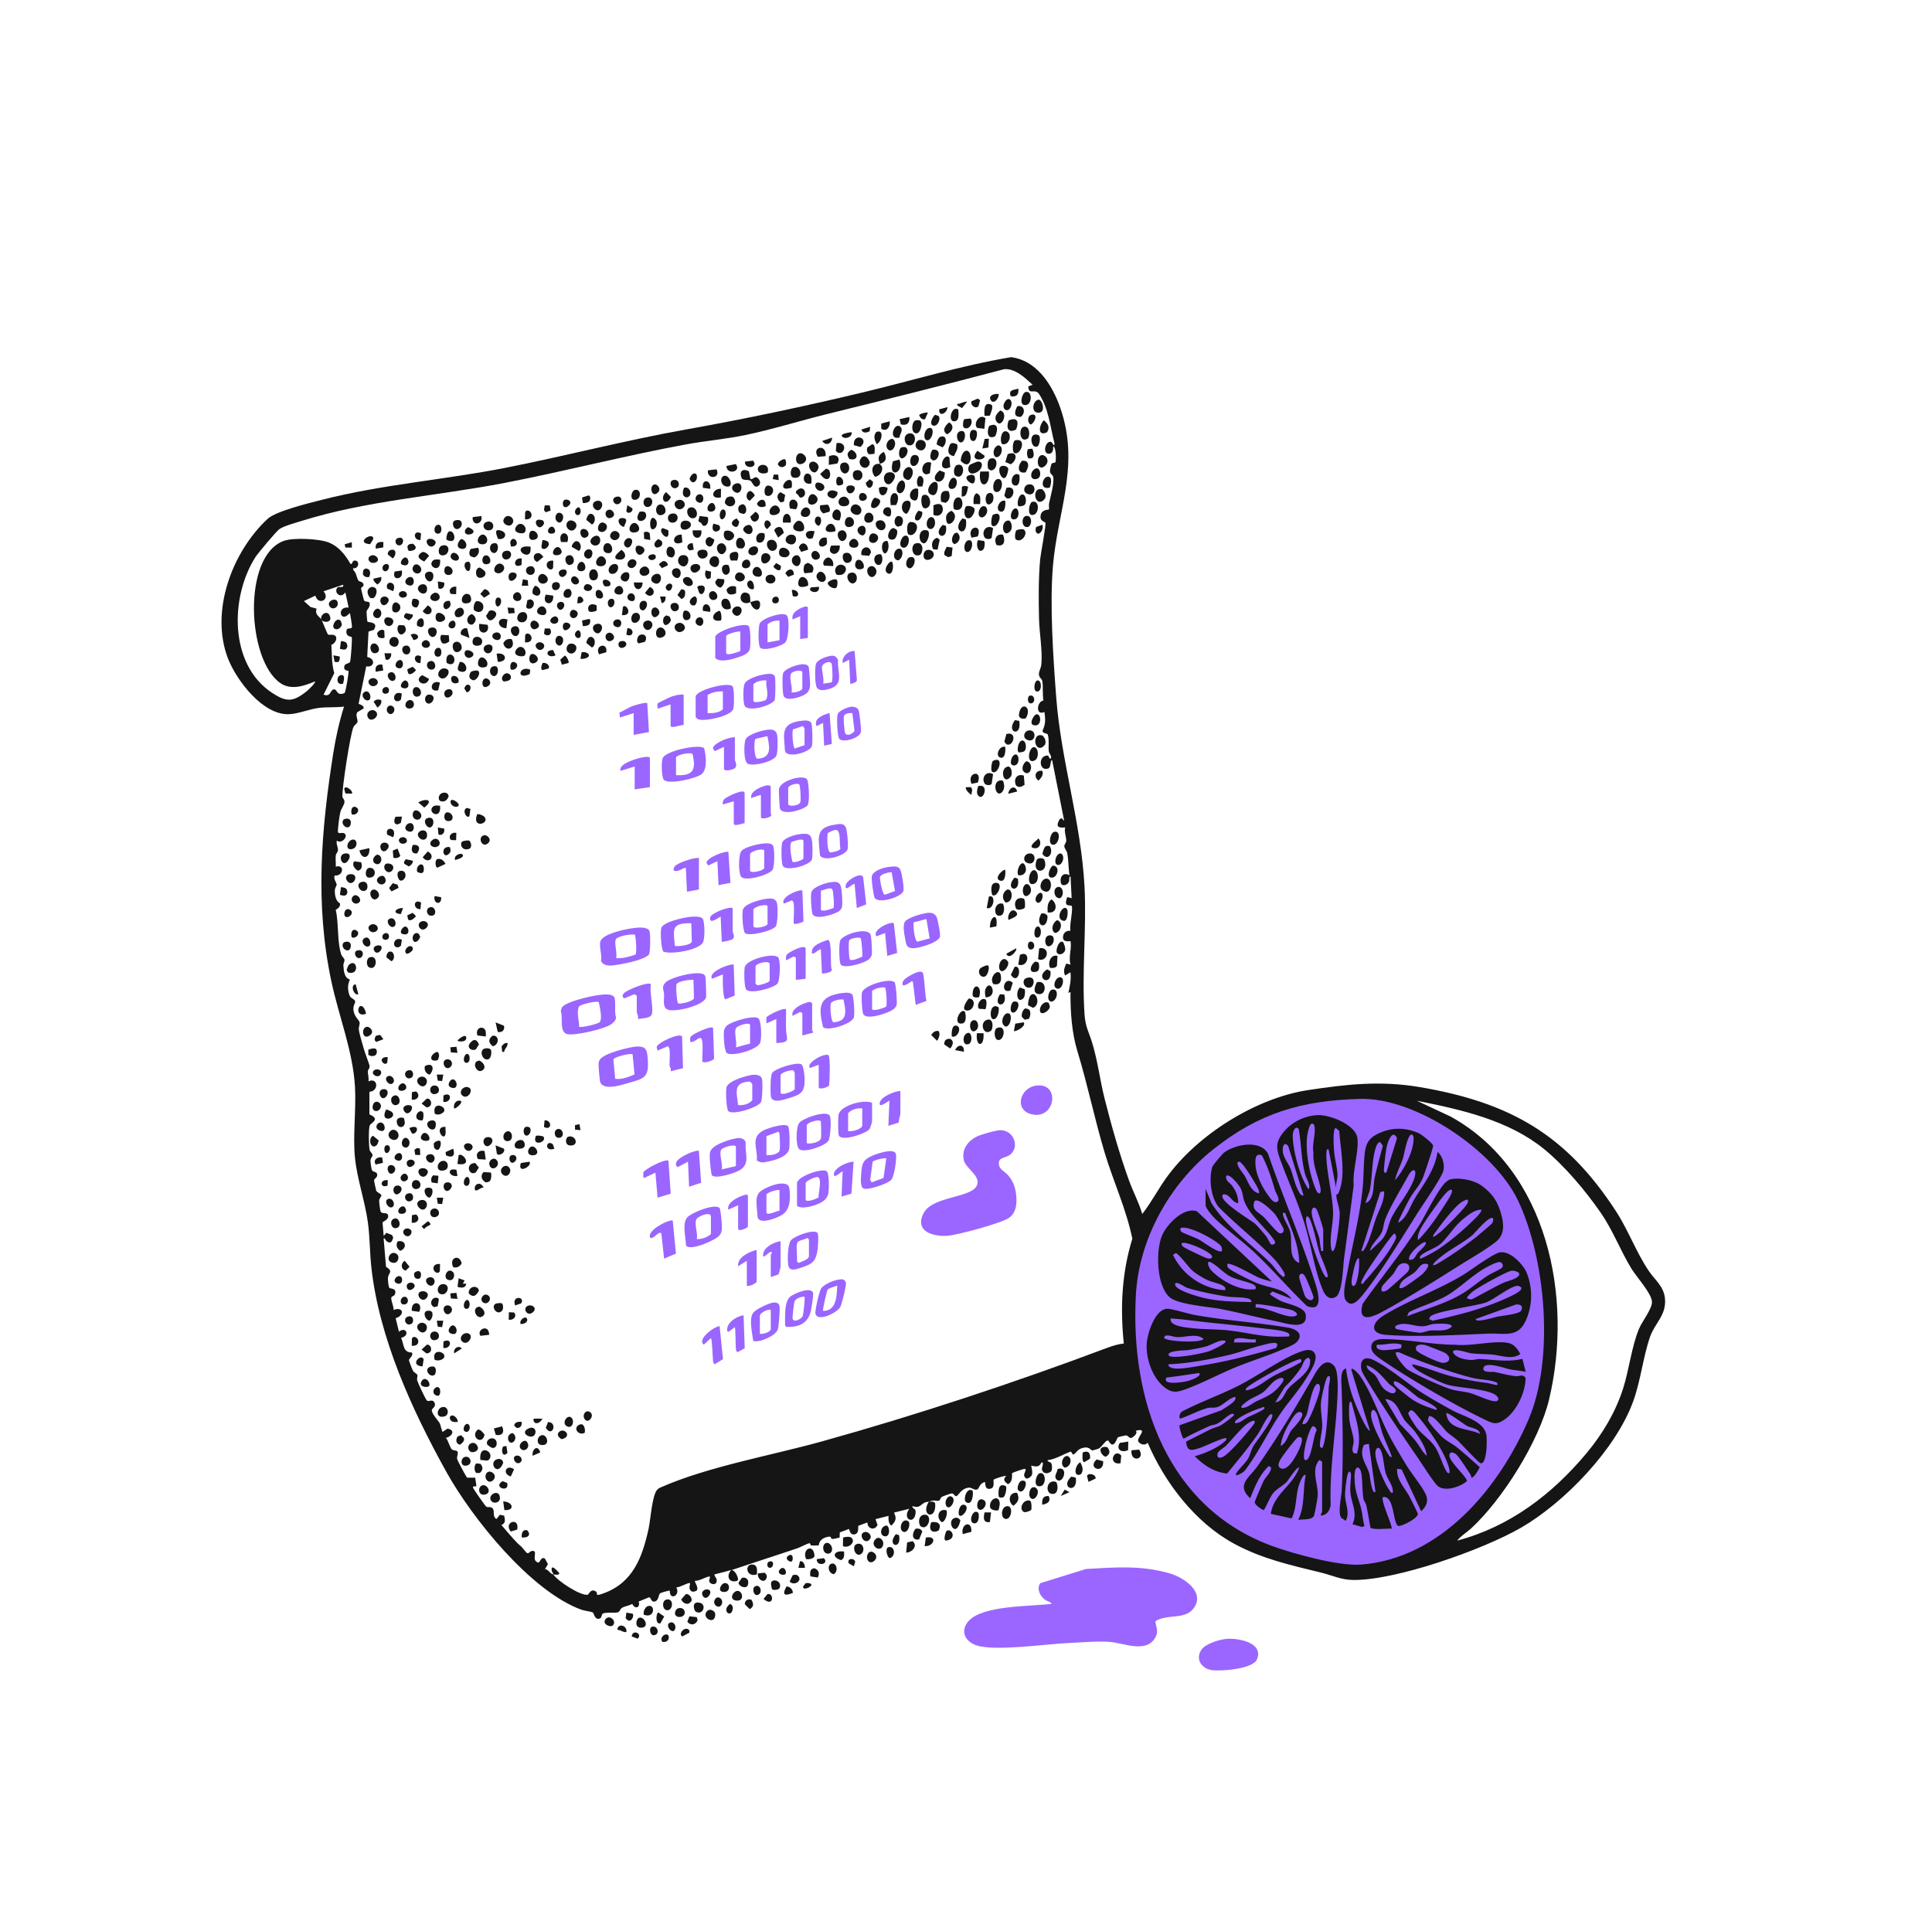 <svg id="Penetration_Testing:_Beyond_the_Basics" xmlns="http://www.w3.org/2000/svg" version="1.1" viewBox="0 0 333.02 332.85"><defs><style>.st1{fill:#151515}</style></defs><path d="M228.74 188.88c8.09-.68 12.41.74 19.5 4.04 3.61 1.68 4.48 2.89 7.4 5.18 1.84 1.44 3.46 2.24 5.05 4.15 2.86 3.46 5.36 11.38 6.14 15.82 1.35 7.69 2.48 13.53-.36 21.11-1.04 2.76-2.76 5.26-3.93 7.89-.86 1.93-1.3 4.08-2.31 5.95-1.77 3.29-9.31 10.76-12.5 12.84-5.3 3.45-15.07 6.17-21.24 4.56-8.11-2.12-14.01-4.49-20.51-9.9-7.26-6.05-9.46-18.11-11.08-27.02-1.27-6.96.28-12.95 2.26-19.52 1.36-4.52 4.33-10.4 7.79-13.61 3.08-2.87 9.16-6.65 12.95-8.64 3.24-1.7 7.2-2.54 10.85-2.85zm-29.6 90.62c.16 1.16.63 1.73-.04 2.86-1.58 2.68-5.41.88-7.76.69-2.11-.17-4.94.09-7.13.19-3.87.17-12.56 1.45-15.83.43-2-.63-2.95-2.47-1.45-4.19 2.45-2.81 10.85-2.51 14.36-3-.25-.37-.82-.43-1.22-.75-.82-.64-1.43-1.85-.75-2.81l7.88-2.44c5.04-.29 9.5-.67 14.44.76 2.42.7 6.26 3.26 4.05 6.09-1.54 1.96-4.63.84-6.56 2.18zm-27.09-84.63c2.67-.38 3.95 3 1.87 4.32-.57.36-1.66.37-1.74 1.17-.11 1.24.91 1.46 1.6 2.26s1.14 1.78 1.3 2.83c.24 1.57.28 3.45-1.12 4.47-1.28.94-8.86 2.98-10.6 3.11-2.48.18-5.73-.7-4.2-3.82s8.53-2.62 9.28-4.99c.52-1.63-2-2.78-2.32-4.27-.38-1.81.71-3.26 2.27-4.03.67-.33 2.9-.95 3.65-1.05zm39.23 87.67c1.98-.22 6.62.59 5.39 3.51-.71 1.68-6.1 2.06-7.69 1.88-1.83-.21-3.03-1.9-1.87-3.56.7-1 3-1.7 4.17-1.83zM105.79 171.78c.5.49.02 2.81.41 3.61-.03.45-.41.86-.76 1.12-1.16.89-6.14 2.01-7.58 1.78-1.53-.24-.77-2.9-1.2-4.03l.16-.51c.45-1.01 4.81-1.98 5.96-2.15.75-.11 2.42-.39 3 .18zM99.82 177c.21.22 3.29-.44 3.58-.83.45-.59-.03-2.65-.19-3.41-.39-.27-3.12.37-3.41.75-.48 1.12.05 2.35.02 3.49zm9.92 3.42c1.78-.1 1.81.77 1.92 2.29.21 3.07-.63 3.21-3.35 3.99-1.3.37-4.62 1.48-4.91-.43-.08-.54-.24-2.29-.22-2.81.01-.33.03-.47.2-.76.64-1.11 5.08-2.21 6.36-2.29zm-.37 4.8l-.33-3.46c-.36-.26-3.08.42-3.31.86l.31 3.36c1.16.15 2.29-.31 3.33-.76zm-.01-25.25c.69-.07 2.22-.24 2.58.51.2.42.18 3.69-.08 4.05-.62.86-3.94 1.55-5.04 1.72s-2.66.56-3.23-.6c.26-1.04-.49-2.74 0-3.58.68-1.18 4.46-1.96 5.79-2.1zm.18 4.59c.26-.25.07-3.3-.13-3.44-.65-.14-2.85.25-3.22.75-.4.55.26 2.48.01 3.3 1.15.09 2.27-.23 3.33-.61zm9.2-6.48c.55-.06 2.09-.2 2.4.32.34.6.41 3.47-.01 4.13-.82 1.27-5.34 2.04-6.77 1.53-.39-.31-.59-3.57-.35-4.14.42-1 3.71-1.72 4.74-1.83zm.42 1.08c-3.51-.1-3.11 1.04-2.82 3.94.67.03 2.6-.1 2.91-.75l-.09-3.19zm-4.44 10.2c.87-.9 5.83-2.17 6.7-1.29.12.12.15.21.18.38.05.26.16 3.31.11 3.48-.43 1.46-5.24 2.55-6.5 2.16-1.09-.34-.71-1.69-.74-2.63-.03-.81-.52-1.29.25-2.1zm4.81-.44c-.63-.07-2.64.2-2.91.75-.18.37.07 3.16.27 3.3.57.17 2.49-.35 2.73-.86l-.09-3.19zm1.84-39.93c.32 1.19.62 3.6-.42 4.46-.88.73-5.89 1.93-6.56.93-.37-.56-.42-3.08-.15-3.7.55-1.28 6.35-2.48 7.14-1.69zm-4.84 4.64c2.95.15 3.51-.91 2.83-3.67-.42-.29-2.43.08-2.83.57v3.1zm1.71 81.07c0-1.35-.73-3.79.25-4.86.71-.78 4.71-2.43 5.55-1.59.16.16.36 2.34.38 2.81.02.72.08 1.3-.38 1.89-.67.85-5.13 2.82-5.8 1.75zm4.3-1.95v-3c0-1.02-2.13-.09-2.45.36-.53.73.27 2.55.01 3.49.88.05 1.77-.28 2.44-.85zm2.69-35.88c.73-.76 4.59-1.89 5.44-1.35.61.39.64 3.53.36 4.24-.49 1.22-4.61 2.35-5.68 1.83-.55-.27-.66-3.27-.55-3.93.04-.25.25-.61.43-.79zm4.06 3.03v-3.19c0-.57-2.01.03-2.36.45-.51.6.16 2.49-.08 3.4l2.44-.66zm-9.38-59.87c.33-1.15 5.58-2.49 6.34-1.74.34.34.32 3.36.15 3.91-.4 1.29-4.82 2.17-5.98 1.83-.14-.04-.51-.36-.51-.43v-3.57zm4.69-.85c-.86-.01-1.91.13-2.63.66v3.1c.89.03 1.95-.04 2.63-.66v-3.1zm2.78 77.01c.53 0 1.05.25 1.16.8-.21 1.91.92 3.69-1.18 4.82-.79.43-3.97 1.49-4.64.81-.14-.14-.35-2.36-.37-2.82-.05-1.16-.04-1.54.95-2.24.79-.56 3.12-1.36 4.08-1.38zm-.53 4.83v-3.28c0-.65-2.28.04-2.54.47-.42.7.33 2.5.1 3.38l2.44-.56zm2.97-15.73c.53-.05 1.33.05 1.51.65.16.54.1 3.6-.17 4.07-.53.93-4.87 2.29-5.62 1.53-.35-.36-.51-3.71-.27-4.23.48-1.05 3.47-1.92 4.55-2.03zm-.15 4.38v-2.82s-.33-.38-.46-.4c-2.87.16-2.25 1.8-1.97 4.05.87.09 1.84-.14 2.43-.84zm4.46-24.64c.43.42.37 3.98-.14 4.56-.65.74-4.59 1.82-5.35 1.02-.38-.39-.39-3.24-.28-3.84.26-1.38 4.92-2.58 5.77-1.74zm-3.9 1.55v3l.31.27c.39 0 2.13-.44 2.13-.83v-2.82c0-.71-2.28-.18-2.44.38zm2.4-11.69c.63-.01 1.17.18 1.31.84.16.71.15 3.44-.24 3.99-.55.76-4.54 1.73-5.27 1.15-.38-.3-.6-3.6-.35-4.14.49-1.07 3.47-1.81 4.55-1.83zm-2.77 1.93v2.82c0 .6 2.44.12 2.44-.38v-3c0-.54-2.27-.03-2.44.56zm3.33-11.13c.37.43.36 3.74-.04 4.28-.66.9-4.62 2-5.37 1.21-.51-.54-.56-3.88.07-4.54.7-.73 4.62-1.77 5.33-.96zm-3.9 1.55v2.82c0 .57 2.16.11 2.44-.38v-3c0-.54-2.27-.03-2.44.56zm-6-37.54c.63-1.09 4.97-2.41 5.74-1.8.38.3.35 3.26.25 3.85-.15.92-1.22 1.29-2.01 1.55-1.05.35-3.16.98-3.98.15v-3.75zm4.32-.84c-.43-.06-2.44.42-2.44.84v2.82c0 .68 2.1-.17 2.44-.28v-3.38zm26.6 60.49c.22.25.47 3.49.34 3.91-.21.65-.96 1.03-1.55 1.26-.92.37-3.54 1.26-4.19.34-.21-.3-.39-3.38-.22-3.81.52-1.28 4.9-2.53 5.63-1.69zm-3.89 1.54v3c0 .6 2.07-.15 2.4-.33.25-.24.04-3.18-.17-3.31-.44-.19-2.11.24-2.23.63zm-14.5 23.23c.31.27.32 3.25.24 3.81-.19 1.43-2.32 2.02-3.54 2.28-.84.18-1.29.34-2.07-.16.2-2.03-1.16-3.91 1.08-5.14.74-.41 3.64-1.34 4.28-.79zm-3.71 5.02c.65.05 1.85-.1 2.23-.68.19-.29.07-2.29.03-2.8-.02-.21 0-.42-.19-.56l-2.07.76v3.28zm1-14.21c.6-.75 4.14-1.89 5.01-1.46.39.19.55 1.91.57 2.43.07 2.4-.61 2.8-2.78 3.43-.85.25-2.89 1-3.05-.41-.08-.68-.09-3.56.26-3.99zm1.44.42v3c0 .62 2.16-.18 2.44-.56v-2.82c0-.07-.21-.3-.21-.45-.51-.09-2.09.33-2.23.83zm19.08 18.05c-.63.66-4.03 1.86-4.82 1.47-.56-.28-.41-1.86-.37-2.44.11-1.92.33-2.56 2.15-3.29.72-.29 3.48-1.25 3.82-.25.23.67-.26 3.96-.78 4.5zm-.87-3.69c-.19-.18-2.13.28-2.34.56l-.43 3.14.26.42 2.04-.75.48-3.37zm25.66-12.53c4.46-.81 3.57 6.01-.67 4.89-2.96-.78-1.92-4.43.67-4.89zm-28.1 2.95v3.1c0 .21-.28 1.2-.45 1.42-.63.81-4.76 2.16-5.27 1.11-.17-.35-.16-3.14-.05-3.62.36-1.59 4.4-2.69 5.78-2.01zm-1.69.94c-.88-.06-1.84.14-2.44.84v3.1c.6.09 2.44-.31 2.44-1.03v-2.91zm11.58-33.72c.53.01 1 .24 1.23.73.21.44.73 3.08.57 3.46-.42 1-3.47 1.87-4.49 1.92-1.36.06-1.34-.78-1.53-1.8-.14-.75-.41-2.13-.01-2.76.46-.74 3.39-1.57 4.24-1.55zm-.52 1.08l-2.21.57c-.1.58.13 3.16.66 3.34l2.1-.57-.55-3.34zm-16.74 33.81c.44.44.19 3.8-.13 4.38-.51.9-4.24 2.21-5.07 1.48-.62-.54-.55-3.81 0-4.5.68-.87 4.44-2.14 5.21-1.36zm-1.45 3.99c.12-.73 0-2 0-2.82 0-.61-2.24 0-2.44.56v3.1c.6.21 2.33-.16 2.44-.84zm3.51-25.01c.54-.08 1.58-.22 1.91.25.25.36.44 3.5.25 3.97-.46 1.11-4.45 2.38-5.3 1.64-.84-3.49-.75-5.29 3.14-5.87zm.4 1.11c-.52-.15-2.03.17-2.2.66-.15.44-.01 3.12.45 3.24 2.54-.15 2.14-1.94 1.74-3.9zm-14.55 33.26c.74-.87 4.96-2.6 5.2-.72.2 1.53.21 3.56-1.15 4.5-.78.54-4.13 1.91-4.32.4-.07-.61-.21-2.24-.2-2.83.01-.43.18-1.02.45-1.35zm3.5-.44c-.44-.1-2.25.43-2.25.84v3c0 .68 1.89-.27 2.25-.28v-3.57zm10.55-38.89c-.29-.46-.34-3.68-.05-4.2.6-1.05 4.95-2.42 5.26-.74.09.49.25 2.93.14 3.33-.05.18-.3.55-.44.69-.64.64-4.37 1.78-4.92.92zm3.69-1.31c.14-.23-.09-2.95-.24-3.17-.23-.35-1.71.03-1.94.24s-.09 3.14.04 3.34c.29.45 1.72-.26 2.13-.42zm-16.34-39.15c.66-.07 1.4-.07 1.65.7.19.58.16 3.16-.06 3.72-.44 1.1-3.98 1.91-4.93 1.46-.78-.37-.7-3.47-.42-4.18.37-.91 2.84-1.59 3.76-1.69zm.02 1.1l-2.06.48c-.33.5-.23 3.28.31 3.42 2.54-.14 2.14-1.94 1.75-3.9zm5.09 77.03c.25-1.19 4.14-2.52 5.07-2.06.55.27.45 3.06.36 3.74-.14.97-.83 1.52-1.67 1.89-.93.41-2.92 1.02-3.75.38v-3.94zm1.5 0v2.82c0 .68 1.92-.13 2.22-.31-.06-.7.73-3.52-.24-3.53-.4 0-1.87.62-1.98 1.03zm-6.99-87.7c.56-.07 1.5-.23 1.7.46.12.42.1 3.64-.06 4-.41.91-4.45 2.11-5.14 1.02-.33-.53-.31-3.18-.06-3.78.38-.95 2.61-1.57 3.57-1.69zm-2.02 1.73v2.82c0 .57 1.83.06 2.13-.08.66-1.06-.07-2.23.12-3.4-.79-.05-1.65.1-2.25.66zm7.84 25.86c1.42-.19 2.12-.23 2.3 1.36.06.55.09 2.52-.04 2.96-.3 1.01-4.33 2.15-5.01 1.15-.3-.43-.31-3.47-.12-4.03.26-.79 2.13-1.34 2.88-1.44zm.79 4.17v-3c0-.61-1.73.05-2.02.14-.5.42-.06 2.78.13 3.44.28.2 1.79-.28 1.89-.58zm4.84 4.08c.66-.07 1.26-.12 1.56.59.22.51.42 3.32.21 3.82-.25.6-.85.83-1.4 1.04-.83.32-3.48 1.11-3.71-.15-.12-.66-.33-3.14-.1-3.65.41-.91 2.5-1.55 3.43-1.65zm-1.83 1.46v3.38c.75.24 1.44-.18 2.14-.35.23-.16-.02-3.02-.16-3.22-.35-.51-1.5.14-1.98.2zm-.61 58.99c.27.27.11 2.37.04 2.86-.27 1.98-.82 2.5-2.71 3.11-.91.29-2.19.86-2.36-.47-.12-.92-.1-3.51.49-4.22s3.86-1.96 4.54-1.28zm-3.52 1.92c-.15.88.11 2.08 0 3l.28.28c.47-.22 1.79-.56 1.79-1.21v-2.82l-.28-.28c-.5.37-1.67.31-1.79 1.03zm1.82-75.6c-.64.78-4.21 1.79-4.73.61-.1-.22-.23-3.05-.19-3.4.2-1.49 4.05-2.52 4.79-1.76.4.41.54 4.05.13 4.55zm-3.33-3.05v2.82c0 .46 1.66.35 2.05-.21.21-.3.04-3.04-.16-3.19-.43-.27-1.77.15-1.89.58zm17.41 13.66c.7-.08 1.51-.26 1.9.44.26.47.7 3.18.55 3.69-.34 1.14-4.49 2.33-4.99 1.12-.18-.44-.59-3.3-.44-3.72.34-.95 2.05-1.43 2.98-1.54zm.42.9c-.5.02-1.91.31-2.01.86-.06.34.42 2.96.82 3.05l1.77-.66-.58-3.25zm-20.31 74.18c.45-.02.89.13.98.62.11.58-.11 3.47-.29 4.03-.36 1.09-3.09 2.31-4.23 1.99-.17-1.29-.75-3.66-.07-4.78.4-.66 2.85-1.81 3.6-1.85zm-.52 1.27c-.52-.16-1.88.53-1.88 1.03v3.1c.48.13 1.88-.28 1.88-.84v-3.28zm2.77-119.71c.49.49.34 3.95-.25 4.63s-3.6 1.54-4.32.97c-.42-.33-.37-3.74-.09-4.25.5-.88 3.95-2.06 4.66-1.35zm-1.27.89c-.73-.04-1.52.15-2.06.66v3.1l2.06-.38v-3.38zm9.72 35.15c.69-.09 1.32-.25 1.69.46.26.49.5 3.29.33 3.82-.36 1.15-4.37 2.27-4.76.99-.24-2.93-.9-4.8 2.73-5.26zm-.01.93c-.24 0-1.34.41-1.42.65-.06.56-.13 3.07.47 3.25.45-.06 1.59-.23 1.74-.68-.23-.71.16-3.23-.79-3.21zm-6.19-18.76c.6-.09 1.67-.27 1.97.37.2.43.24 3.47.1 3.95-.31 1.07-4.38 2.23-4.65.78-.14-2.72-.85-4.61 2.58-5.11zm.8 4.17v-2.82s-.19-.46-.31-.48l-1.67.57c-.23.39-.02 3.08.28 3.3l1.7-.58zm-2.56 95.14c.62-.62 3.99-2.01 4.05-.55.02.48-.29 2.41-.41 2.97-.47 2.15-2.24 2.86-4.28 2.69l-.15-.23c0-1.31-.17-3.94.79-4.88zm2.56-.06c-.55-.06-1.49.27-1.74.8-.07.15-.35 2.64-.33 2.87.06.9 1.5.21 1.74-.33.15-.33.44-3.22.32-3.34zm5.97-2.97c.27-.03.53-.11.79.05.22.13.35.32.38.58.06.45-.72 3.64-.97 4.09-.6 1.1-4.26 2.78-4.3.97-.01-.66.63-3.54.97-4.11.47-.78 2.25-1.48 3.12-1.58zm-.34 1.09c-.07-.07-1.54.48-1.64.61-.12.15-.93 3.57-.8 3.71 2.33.02 2.36-2.56 2.44-4.32zm-34.54-50.02l-.44-.26-1.7.72c-.47-.3-.37-.58-.03-.94.49-.51 4.25-2.06 4.59-1.48-.24 1.55.4 3.51.21 4.97-.12.96-1.63.84-2.45 1.02.18-.4-.19-1.02-.19-1.22v-2.82zm28.31-57.12c.43-.04 1.16-.04 1.32.46.06.18.21 2.19.23 2.59.05 1.25-.18 1.89-1.38 2.39-.76.32-2.64.91-3.15.07-.24-.41-.29-3.4-.14-3.91.25-.86 2.32-1.51 3.11-1.59zm.22 4.18v-2.82c0-.49-1.7-.28-1.97.28-.35.71.34 2.31.1 3.19.46.09 1.74-.19 1.88-.66zm-26.27 16.99l-2.63.38v-3.94l-2.44.75c-.29-1.02 1.63-1.69 2.44-1.97.38-.13 2.62-.81 2.62-.19v4.97zm3.19 64.38l.39 5.7-2.26.69-.38-4.32-1.97.94c-.15 0-.14-.84-.1-.99.12-.44 3.53-2.34 4.32-2.01zm-6.01-77.14l-2.34.75-.11-.84c.76-.32 1.51-.84 2.27-1.13.37-.14 2.39-.75 2.54-.48l.29 4.96-2.64.49v-3.75zm6.19 57.9c0-.06-.21-.48-.3-.48l-1.76.76c.02-.22-.18-.42-.15-.63.13-.75 3.93-2.49 4.38-1.82l.16 5.47-2.14.54c.16-.35-.19-.86-.19-1.03 0-.83.12-2.06 0-2.82zm.56 29.58l.55 5.69-2.04.87-.47-4.32c-.37-.59-1.29.94-1.88.76-.87-1.28 3.43-3.34 3.84-3zm27.54-97.38c.49 0 .85.38.96.83-.2 1.66.98 3.77-.9 4.65-.72.34-2.18.78-2.72.09-.4-.51-.41-3.47-.2-4.14.25-.81 2.1-1.43 2.86-1.44zm-.17 4.59c.28-.25.13-2.59.05-3.05-.15-.88-1.51-.27-1.66.23-.2.67.41 2.22.16 3.06l1.45-.23zm-25.49 2.11V125c-.41-.13-2.25.72-2.25.09v-3.66l-2.25.75c.04-.26-.09-.71.03-.91.07-.11 2.01-1.06 2.31-1.16.7-.24 1.42-.42 2.17-.37zm28.87 2.1c.43-.05 1.06.12 1.26.53.17.34.52 3.42.43 3.8-.24 1.14-3.16 1.93-3.74 1.19-.34-.44-.47-3.64-.27-4.25s1.75-1.21 2.31-1.27zm.21 1.12c-.42-.11-1.29.02-1.45.48-.13.38.07 2.29.16 2.78.16.87 1.37.32 1.66-.22l-.37-3.03zm-26.45 24.94v5.44l-2.06.38-.19-4.13c-.69.12-1.01.57-1.78.57-.53 0-.32-.61-.1-.85.52-.57 3.26-1.51 4.13-1.41zm0 50.49l.38 5.51-2.07.69-.19-4.32-1.78.93c-.31-.22-.35-.44-.25-.81.22-.78 3.02-2.14 3.91-2.01zm.57-18.86c-.21-1.49-1.16.31-2.06.09.02-.33-.12-.69.12-.96.39-.44 3.34-1.86 3.81-1.47l.18 5.31c-.17.38-2.04.96-2.04.4 0-1 .13-2.45 0-3.38zm5.43-13.23l.17 5.32-1.58.65c-.53-.09-.48-3.67-.46-4.29l-1.88.75c-.73-1.28 3.42-2.72 3.74-2.43zm-.57-14.1l-2.05.39-.19-4.13-1.59.75-.29-.47c0-.82 2.94-2.03 3.77-1.89l.36 5.35zm.39 4.33v4.04c0 .28.5.82 0 1.32-.19.19-1.81.53-1.88.46l-.19-4.32c-.07-.11-2.07 1.6-1.8.09.11-.64 3.11-1.88 3.87-1.59zm.38-29.47v3.85c0 .32.52 1 0 1.51-.22.22-1.68.64-1.88.18v-3.85l-1.6.75-.29-.47c-.06-.59 1.36-1.28 1.89-1.5.58-.24 1.26-.4 1.88-.47zm1.69 14.83c-.31.03-1.88.67-1.88.09v-3.85l-1.88.56c-.04-.39-.03-.66.27-.95.4-.39 3.48-1.91 3.48-1.02v5.16zm26.84 46.18v3.85c0 .28-.31 1.17-.28 1.6l-1.79.56.18-4.32c-.07-.1-1.73 1.36-1.69.46.05-1.09 2.56-2.12 3.57-2.15zm2.64-14.84l-.48-3.94c-.24-.31-.2-.09-.38 0-.29.15-1.64 1.16-1.4.1.12-.53.8-.93 1.25-1.19.59-.33 2.13-1.18 2.3-.31.29 1.47.26 3.16.56 4.66l-1.85.68zm-16.72 10.33l-1.5.56c-.78-.83 2.36-2.61 3.17-2.23.37.23.22 4.52.12 5.24-.21.3-1.79.83-1.79.28v-3.85zm-7.32-7.88l-1.69.75c.04-.31-.11-.84.04-1.09.19-.32 2.98-1.71 3.34-1.35.03 1.16-.04 2.32 0 3.48.05 1.74.92 2.22-1.68 2.34v-4.13zm-6.57 32.1l-1.69.75c-.3-1.11 1.37-2.02 2.26-2.34.2-.07 1.12-.5 1.12 0v5.26c0 .23-1.69.96-1.69.38v-4.04zm-3.19 20.83l.58 5.7-1.42.87c-.18-.13-.25-.24-.28-.46-.1-.63-.14-3.8-.38-4.04l-1.22 1.12c-.28-.2-.3-.31-.28-.64.06-.9 2.06-2.44 3-2.55zm6.38-13.14v5.54c-.46.41-1.06.72-1.69.66v-4.32l-1.5.94c-.17-1.56 1.92-2.5 3.19-2.81zm7.88-36.97v-3.85l-.38-.2-1.31.67c-.31-1.03 1.23-1.86 2.07-2.15.43-.15 1.03-.45 1.31 0v4.69c0 .05.2.19.17.36l-1.86.49zm.57-9.76l-1.69.19v-3.85l-.37-.19-1.32.66c-.01-.38-.09-.7.19-1.03.35-.42 3.19-1.89 3.19-.94v5.16zm-7.7-31.73l-1.69.56c-.18-.95 1-1.59 1.77-1.89.44-.17 1.33-.53 1.6-.08v4.69s.16.14.1.28c-.17.4-1.79.78-1.79.28V137zm15.96 63.26l-.37 5.51-1.7.5.18-4.32c-.1-.14-1.56 1.39-1.51.46.06-1.1 2.34-2.15 3.38-2.15zm-18.96 26.47l.2 5.69-1.23.68c-.18-.13-.24-.24-.28-.46-.09-.54-.06-3.7-.19-3.85l-1.03.75c-.4.16-.31-.42-.27-.64.22-1.13 1.72-2.01 2.8-2.17zm8.63-71.05c0-.06-.21-.48-.3-.48l-1.39.57c-.69-1.18 2.85-2.59 3.19-2.25l.2 5.33c-.24.15-1.7.72-1.7.21 0-.98.14-2.48 0-3.38zm4.88 12.11l-.19-4.13c-.23-.26-1.87 1.67-1.5.1.22-.92 1.9-1.48 2.72-1.74.78.11.32 4.29.66 5.12.1.55-1.63.73-1.69.66zm-7.13 46.17v4.41c0 .1-.29 1.24-.37 1.32l-1.32.46v-3.85s.48-.64-.09-.47c-.27.08-1.06.94-1.22.75-.19-1.48 1.74-2.42 3-2.63zm19.52-54.81l.57 5.13-1.7.5-.38-3.94-1.5.56c-.81-1.16 2.6-2.66 3-2.25zm-6.38-2.62l-.38-4.13c-.23-.27-1.87 1.67-1.5.1.2-.83 2.67-2.24 2.97-1.29l.53 4.68-1.63.65zm-8.45-46.56l-1.31.19v-3.94l-1.31.56c-.15-.82.25-1.23.88-1.66.26-.18 1.75-.97 1.75-.31v5.16zm3.76 12.95l.38 5.32-1.32.31-.19-3.94-1.12.56c-.58-1.33 1.2-1.99 2.25-2.25zm4.31-10.69l.39 4.97c.09.42-1.07.74-1.14.66l-.19-4.13-1.12.56c-.21-1.08.99-2.15 2.06-2.07z" fill="#9a66ff"/><path class="st1" d="M125.97 270.66c-.85.29-1.93.51-2.82.75-.01.43.39.55.39 1.03.01.91-.97.74-1.25.28-.23-.37.42-1.08-.16-.93-.74.19-1.53.73-2.36.74-.1.11.8 1.31.26 1.71-.38.16-.74.28-1.03-.1-.45-.58.28-1.37-.26-1.23-.66.17-1.44.67-2.16.75.76 1.41-1.19 2.33-1.13.56-.07-.07-1.55.34-1.69.47-.27.24-.19 1.21-.88 1.39-.73.19-.63-.81-1.05-.7l-1.74.71c.34 1.1-.68 1.38-1.11.4-.51.34-1.38.39-1.84.74-.26.19-.27.61-.64.72-.56.17-2.18-.09-2.65.26-.17.13-.09.88-.73.86-.7-.02-.7-.95-.95-1.09-.3-.18-1.43-.29-1.93-.47-8.74-3.17-18.88-15.79-23.32-23.8-5.91-10.65-11.6-23.1-12.92-35.32-.27-2.55-.24-5.12-.59-7.67-.51-3.71-1.85-7.43-2.22-11.1-.4-3.93.22-8.19 0-12.21-.34-6.2-2.8-12.22-4.08-18.26-2.82-13.3-1.76-26.02.34-39.34.43-2.7 1.03-5.4 1.85-8-1.36.18-2.86.06-4.2.21-1.8.2-3.58 1.03-5.28 1.1-4.48.19-9.02-5.77-10.51-9.57-3.16-8.12.7-18.45 6.84-24.12 1.43-1.32 7.2-2.72 9.31-3.26 10.32-2.65 21.19-3.46 31.65-5.52s20.7-4.75 31.12-6.61c10.29-1.83 20.4-3.98 30.57-6.41 8.49-2.03 16.84-4.61 25.49-6.06 4.82.65 7.52 5.49 8.8 9.75 2.84 9.44-.81 17.02-1.59 26.19-.58 6.73.04 15.86.56 22.71.83 10.95 4.29 21.51 4.88 32.66.37 7.15-.49 14.75 0 21.96.15 2.18.7 2.96 1.26 4.74 1 3.17 1.39 6.6 2.2 9.81 1.16 4.61 2.61 9.71 4.23 14.17.7 1.94 1.69 3.74 2.26 5.72 1.55-1.97 2.7-4.22 4.16-6.25 5.31-7.4 15.44-13.76 24.49-15.12 6.66-1 12.46-1.65 19.22-.5 15.5 2.65 25.19 8.15 33.79 21.4 2.14 3.29 3.46 7.04 5.66 10.3 1.04 1.53 2.58 2.65 2.78 4.72.29 2.88-1.73 4.22-2.57 6.63-1.21 3.48-1.61 7.58-2.92 11.16-3.02 8.26-11.82 17.41-19.35 21.76-6.52 3.76-21.53 9.1-28.95 8.99-2.07-.03-3.59-.81-5.49-1.27-5.28-1.29-10.23-2.38-15.06-5.02-6.65-3.63-11.89-10.49-14.83-17.37-.41.56-1.29.3-1.6-.19-.41-.66 1.92-2.46-.46-1.87.5.43-.56 1.24-.84 1.25-.25.01-.52-.41-.78-.45-.11-.02-1.32.26-1.44.32-.18.09-.7 2.36-1.64.58h-.27c-.47.32-.95 1.13-1.41 1.38-.05.03-.99.31-1.04.31-.45.01-.51-.88-2.01-.33-.7.26-.73.74-1.37 1.07l-.36-.55c-1.4.48-2.58 1.32-4.04 1.49 0 .33.49.23.66.56.15.3.17 1.03 0 1.32-.38.41-1.21.58-1.5 0-.43-.38.45-1.51-.19-1.5-.44.89-.93.75-1.78.56.18 1 .52 1.82-.69 2.23-.28.04-.48-.3-.53-.52-.09-.41.65-1.23 0-1.14-.26.04-2.01.63-2.08.74-.06.09.23 1.57-.74 1.88-.58-.47-.89-.77-.28-1.4-.27-.11-2.06.5-2.17.65-.06.09.23 1.28-.39 1.49-1.29.45-.95-1.14-1.1-1.1-1.03.26-.94 1.16-1.35 1.29-.55.15-.88-.37-1.42-.32-1.32.11-1.83 1.41-2.14 1.46-.35.05-.44-.51-.83-.47-.16.01-1.53.49-1.67.59-.28.19-.35.64-.51.67-.65.12-.59-.25-1.75.17.36 0 .96-.12 1.1.31.22 3.02-2.63 2.13-1.1-.31-.17.06-.43.02-.69.14-.78.37-.88 1.06-2.12.61-.07.57.56.3.54 1.03-.07 2.3-2.45 1.33-1.1-.56l-2.63.66c.48.97.33 1.5-.47 2.25-.52-.43-.5-1.07-.47-1.69l-2.25.57.35.99c-.5 1.09-1.77.64-1.75-.43l-1.57.59c-.06.57.12 1.18-.53 1.45-.98.27-.98-.93-1.08-.91l-1.57.59-.04.9c-.4.04-.81.24-1.21.23-.38-.01-.18-.43-.53-.4-.87.07-1.79.53-1.83 1.48-.1.07-1.16.07-1.35.02-.15-.03-.13-.38-.21-.37-.47.05-1.61.7-2.13.87-3.8 1.29-7.65 2.51-11.48 3.81.65-.3 1.53 1.54 1.13 1.79-1.41.49-2-.72-1.13-1.79zm-30.6.75c.66 1.09 4.69 3.73 5.93 3.51.2-.03.53-1.22 1.47-.52.37.28-.43.89 1.23.29 5.12-1.84 6.72-6.24 7.8-11.16.35-1.62.59-5.77 1.51-6.75.2-.21.45-.31.7-.42 8.14-3.57 19.05-5.47 27.76-7.9 16.27-4.53 33.27-10.16 49.04-16.09.93-.35 1.91-.66 2.9-.76-.63-6.16-.36-12.13 1.47-18.06-1.04-5.12-3.24-9.78-4.75-14.78-1.74-5.79-2.93-11.7-4.69-17.46-1.01-3.29-1.24-6.9-1.22-10.32l-.37.19c.27-1.2.51-2.31.37-3.57l-.93.56c-.36-.81-.11-1.31.2-2.06l.74.18c-.39-1.3.24-2.79 0-4.03-.02-.09-1.49.38-1.28-.9.1-.62.66-.99 1.28-.89-.27-.71.53-3.98.18-4.31-.22-.21-1.47.34-.74-1.51l.75.19-.19-3.75c-.34.02-.13.58-.28.93-.25.57-1.26.92-1.41.09-.18-1.04.51-1.81 1.51-1.21-.2-1.24-.15-2.61-.39-3.83-.08-.41-.49-.79-.5-1.18-.01-.33.3-.58.33-.91.04-.59-.39-1.61-.18-2.34-1.34.16-1.63-.26-.95-1.42.64-.45.43.33.76.19L181.35 131c-.42.21-.12 1.29-.68 1.48-1.64.57-1.75-2.39 0-2.22l.3.55c.56-.14-.13-.93-.18-1.23-.13-.85.1-2.11-.19-2.96-.08-.23-.81-.13-.91-.62.56-1.2.52-1.97.34-3.26-1.57.72-1.33-1.83-.17-1.98-.19-.99-.03-2.46-.2-3.36-.09-.45-.54-.53-.58-1.13-.03-.53.34-1.05.41-1.68.24-2.3-.34-5.51-.39-7.89-.08-3.31-.11-7.05.2-10.33.08-.89 1.06-5.98.9-6.25-.1-.17-.89-.28-.85-1.04.06-1.31 1.34-1.16 1.45-1.26.07-.07-.03-.75.02-1.01.22-1.07.99-3.74.7-4.67-.11-.34-.51-.37-.54-.96 0-.19.2-1.12.29-1.24.18-.22.61-.09.67-.3.1-.36.13-2.52-.39-2.7 0 .53-.05 1.23-.7 1.28-1.26.09-.65-2.4.4-2.02l.39.55c.17 0 .12-.33.09-.46-.69-2.71-.98-5.83-2.58-8.3-.77-1.19-1.81.28-1.91-1.37l.75-.29c-1.27-1.18-3.03-2.87-4.92-2.68-10.22 2.71-20.45 5.25-30.71 7.78-4.6 1.14-9.28 2.61-13.89 3.57-3.38.7-6.82.99-10.21 1.61-10.47 1.93-20.83 4.62-31.27 6.64-11.58 2.24-23.86 3.05-35.09 6.58-.98.31-2.92.83-3.71 1.36-.55.37-3.71 4.16-4.16 4.85-4.37 6.85-4.55 18.45 2.8 23.35 2.52 1.68 3.67 1.67 6.05-.24.22-.17 1.62-1.47 1.41-1.68-1.9.81-4.14 1.56-5.99.27-5.73-4-6.55-21.92.63-24.5 1.67-.6 6.17-.37 7.8.3s2.8 2.1 3.67 3.66c.41.19.23-.57.75-.57.92 0 .73 1.48-.28 1.33-.07.35.27.5.41.81.15.34.33 1.11.51 1.32.2.24.75.11.88.69.07.32-.4.41-.43.66-.01.11.47 2.04.54 2.12.16.21.75.08.92.34.2.74-.46 1.16-.52 1.51-.01.09.1 1.67.15 1.74.18.21 2.01-.01 1.11 1.43l-.92.3-.22 4.37c1.55.35 1.18 1.89-.17 1.62l-1.32 6.47c.45.18.77.21.91.76l-1.15.69c-.33.68.17 1.21.04 1.7-.07.27-.51.48-.68.84-.56 1.21-1.99 10.61-1.91 11.98.02.3.36.48.36.91 0 .51-.56 1.17-.71 1.76-.17.68-.42 2.63-.43 3.33 0 .59.73.09 1.14.37.71.48-.48 1.9-1.32 1.23-.15.54.21 1.15.2 1.6-.01.42-.34.62-.38.94-.08.63.04 1.32 0 1.96 1.57-.48 1.34 1.7-.18 1.51-.29.56.33 1.26.33 1.55 0 .27-.29.59-.31.97-.03.8.13 1.92.89 2.29.07.6-.31.84-.74 1.12.55 2.29.21 5.48.95 7.67.14.42.53.65.56.95s-.21.63-.19.94c.05.94.16 2.2 1.13 2.45-.44.87-.41 1.92-.03 2.83.18.43.87.55.94.95.04.21-.37.71-.31 1.42.11 1.2.95 1.73 1.06 2.16.09.35-.16.76-.13 1.22.05.68.6 2.38.8 3.16.17.67 1.02 2.9 1.05 3.1.07.49-.28.72-.29.93-.03.51.21 1.21.1 1.78 1.69-.76 1.82 1.73.17 1.8v3.9c2.01.87.22 1.43.04 1.94-.2.58-.17 3.58.01 4.24.08.29.47.55.49.83.02.21-.33.51-.36.91-.02.24.15 1.47.24 1.66.21.45.87.21.92.79.05.54-.48.68-.54.96-.02.09.32 1.68.37 1.81.16.38.83.5.89.81.03.17-.34.52-.38.91-.02.23.16 1.64.24 1.85.19.54 1.1.1 1.27.61.28.84-.88 1.11-.93 1.33l.2 2.31.46-.55.99.4.19.45c-.21.62-.35 1.07-1.04.68-.34-.19-.37-.75-.61-.52l.41 4.85c1.32.83.43 1.02.33 1.9-.03.31.09 1.39.2 1.66.13.31 1.06.04 1.08.81.01.7-.57.69-.66.86-.23.39.46 1.66.34 2.21 1.75-.65 1.97.96.37 1.42l.57 2.34c1.21-1.02 2 .72.37 1.04.54 1.17.26 2.54 1.87 2.54.29.61-.52.97-.51 1.36 0 .11.58 1.62.67 1.77.23.37.7.51.77.74.08.25-.12.57-.02.94.11.43 1.4 3.19 1.64 3.44.32.35.97-.32 1.32.37.39.78-.48.97-.45 1.37.06.68 1.08 1.69 1.37 2.21.13.25.39 1.42.49 1.49l.85-.57c1.43.25.79 1.37-.29 1.6.42.4.69 1.67 1.03 1.97.28.25.79.15.96.36.23.29-.15.85-.03 1.33.08.32 1.48 2.94 1.71 3.2h1.39l.21 1.4c-.04.24-.73-.11-.57.37.06.19 2.12 3.15 2.29 3.24.27.15.79-.09 1.1.31.38.47-.11 1.42.64 1.8l.59-.73.73.16c.18.69.27 1.34-.48 1.6.89 1.03 1.79 2.11 2.73 3.09.52.54.57.39 1.21 1.23.95 1.25.65-.04 1.7.18.49.36-.43 1.56.66 1.97.39.15.49-1.14 1.22-.66l.51.95-.51.84c.7.11.77.8 1.5.94-.1-.17-.32-.52-.34-.69-.17-1.22.91 0 1.28.41.18.42-.76.31-.94.28zM55.39 106.79c.21.37 1.03 2.53 1.16 2.6.19.11.66-.02.96.07.88.25.34 1.51-.39 1.69.1 1.62.04 3.36.5 4.89l-1.85 3.71c1.37.47 1.03-.85 1.82-.91.55-.04.4 1.11 1.63.7.17-.03.22-.14.27-.29.14-.37.7-3.48.57-3.61-.04-.05-.92.07-.7-.82.13-.51.81-.36.98-.73.13-.29.4-4.07.29-4.25-.1-.16-1-.01-.92-1.06.06-.77.94-.16.96-.75 0-.28-.29-2.28-.39-2.35-1.62 1.95-2.36-1.22-.18-.94l-.57-2.63c-.79 1.19-2 .07-1.42-.76.29-.41 1.19.18 1.04-.55l-3.38 1.13c1.24 1.46-.93 2.51-1.41.75l-1.97.94 1.13 1.02 1.04.28c-.32 1.14.46 1.24.83 1.89-.28-.77.94-1.69 1.41-.75.69 1.4-1.2 1.32-1.41.75zm179.03 82.65c-10.07.27-17.39 2.43-25.28 8.69-7.5 5.95-12.83 15.44-13.35 25.13-.98 18.02 5.37 36.58 23.42 43.23 3.7 1.36 11.55 3.52 15.35 3.23 13.75-1.03 23.81-13.13 28.9-24.97 4.48-10.42 3.02-27.63-1.8-37.79-4.1-8.63-17.63-17.78-27.23-17.52zm16.75 76.15c9.06-2.39 16.42-8.01 22.33-15.11 2.73-3.28 5-7.08 6.29-11.16 1.03-3.26 1.45-7.16 2.72-10.23.54-1.32 2.27-3.42 2.24-4.67-.03-1.41-2.66-4.29-3.52-5.69-1.95-3.18-3.16-6.56-5.33-9.69-2.6-3.76-6.19-8.04-9.72-10.93-6.13-5.01-14.36-6.84-21.96-8.35l5.82 2.72c16.8 9.29 21.13 31.25 16.99 48.72-1.71 7.22-8.05 17.34-13.51 22.34-.76.69-1.72 1.23-2.35 2.06z"/><path class="st1" d="M158.67 263.11c-.59-.92-.1-2.3 1.08-1.93.94.48.12 2.77-1.08 1.93zm23.4-7.63c.34.58.35 1.92-.45 2.05-1.6.25-1.32-2.7.45-2.05zm-2.85-1.51c1.19-.31 1.2 2.49-.22 2.24-.93-.16-.36-2.09.22-2.24zm-7.1 6.35c-.23.19-1.39.02-1.46-.49-.23-1.44 1.67-2.34 1.67-.53 0 .14-.18.99-.22 1.02zm5.62-.01c-.07.11-1.2.6-1.39.24-.78-.64.18-2.24 1.24-1.82.23.17.27 1.37.15 1.58zm-3.99-.66c.96.11.55 2.52-.54 2.17-.82-.27-.6-2.3.54-2.17zm1.57-2.3c.46 1.02.19 1.6-.64 2.23-1.06-.71-.74-2.41.64-2.23zm19.16-8.84l-.03 1.47c-1.05.53-2.15-.07-1.43-1.24l1.46-.23zm-64.01 22.9c-1.91.64-2.2-1.91-.67-1.69.83.12.69 1.05.67 1.69zm8.47-2.65c-.77-1.8 1.37-2.76 1.46-.48-.14.43-1.05.6-1.46.48zm43.36-15.53c2.03-.55.93 2.74-.13 1.87-.63-.58.07-1.19.13-1.87zm3.14 1.51c.41 2.91-2.89 1.81-.78-.19l.78.19zm-38.69 10.34c.83.72-.43 1.91-1.45 1.46l.02-1.48c.37-.11 1.13-.24 1.43.03zm4.24.19c.59-.51 1.47.29 1.22 1.12-.43 1.43-2.5 0-1.22-1.12zm-3.31.91c1.28-.43 1.55 1.55.49 1.83-.83.22-1.38-1.53-.49-1.83zm25.36-8.14c-.17.19-.83.21-.9-.08-.08-.96-.07-2.43 1.24-1.76.22.32-.09 1.58-.34 1.85zm-16.85 9.62l.17-1.75.95-.23c.96.84-.09 1.95-1.12 1.98zm-36.37 10.09c-.43-.83-.31-1.7.79-1.45 1.33.3.48 2.39-.79 1.45zm47.82-20.79c.21.65-.09 2.74-1.14 1.98-.5-.36.05-2.61 1.14-1.98zm-5.87 6.9c-1.23.6-1.75-.27-1.25-1.43 1.12-.23 1.89.34 1.25 1.43zm2.81-2.18c.42-.12.79.08.96.47-.76 3.27-2.57 0-.96-.47zm-6.16 3.7c-1.31.25-1.25-1.09-.61-1.83.48-.11.95 0 1.17.48l-.56 1.36zm4.7-5.03c.32.49-.22 2.14-.81 2.04-.99-.74-.6-2.39.81-2.04zm14.51-2.12c-.49-.52-.09-2.15.77-1.81 1.17.48 0 2.63-.77 1.81zm-62.79 17.53c1.26-.35 1.26 1.64.31 1.82s-1.18-1.58-.31-1.82zm8.27 2.08c.42.4.12 1.82-.89 1.36-1.33-.6-.21-2.42.89-1.36zm19.32-11.85c.83-.2 1.51 1.46.49 1.83-1.17.23-1.35-1.62-.49-1.83zm-14.82 8.47c.57.59.36 1.65-.79 1.45-1.49-.25-.04-2.31.79-1.45zm-9.39.35c.54-.14 1.26.76.91 1.29l-.42.35c-.54.15-1.09-.22-1.29-.72l.81-.93zm38.32-12.57c.5.31.03 2.08-.79 1.84-.98-.29-.32-2.54.79-1.84zm27.76-11.05c.57.59.07 1.77-.78 1.81-1.08-.58-.03-2.64.78-1.81zm-34.63 17.92c-.57-.69.03-2.11.96-1.44 1.13.82-.36 2.18-.96 1.44zm43.47-16.87c-1.13.3-1.79-.78-.91-1.58.4-.21.8-.08 1.04.29l-.12 1.29zm-83.1 26.71c.91-.56 2.11 1.65.45 1.65-1.15 0-.82-1.42-.45-1.65zm85-28.94l1.31-.11c1.17 1.75-1.56 2.32-1.31.11zm-4.89 1.89c.19 2.29-2.85 1.23-1.12-.3l1.12.3zm-79.19 26.45c-.09-.53.14-1.07.55-1.4 1.5-.74 1.47 2.22-.55 1.4zm5.94-1.09c1.33-.4 1.62 1.56.15 1.49-1.02-.05-.8-1.29-.15-1.49zm3.21 1.52l.14.54c-.33.81-1.26.98-1.77.23l.36-.91 1.27.14zm13.02-4.77c-.13-.08-.27-.95-.22-1.15.19-.8 1.92-.39 1.49.87-.13.37-1.04.42-1.27.28zm-4.22-.77c-.22.7-1.5.36-1.61-.39l.58-.84c.84-.21 1.29.43 1.03 1.23zm23.84-10.25c.61-.06.8 1.96-.21 1.86s-.82-1.7.21-1.86zm15.81-2.26c.3.21.26 2.2-.81 1.84-.82-.27-.1-2.48.81-1.84zm.06-.62c-.4-.41-.14-2.07.89-1.55s-.2 2.28-.89 1.55zm7.4-4.82c.21-.07.45-.06.64.06.54.38-.36 2.52-1.16 1.52-.28-.35.16-1.47.52-1.58zm-8.59 8.78l-1.48.4c-.4-1.85 1.65-2.46 1.48-.4zm18.79-11.99c.35.73.63 1.32.1 2.07-1.41.64-1.04-1.63-.1-2.07zm-45.26 19.87l-1.26-.19c-.12-.64-.11-1.29.63-1.41.77.2 1.01.92.63 1.6zm49.14-22.47c.23-.08.62-.08.82.06.49.69.41 1.15-.32 1.59-.69-.13-1.36-1.36-.51-1.65zm-2.42.95c.22.23.31.79.15 1.08l-.94.56c-.41-.08-.31-1.33-.26-1.66.31-.17.8-.25 1.05.02zM149 264.12c.67-.19 1.36.61.98 1.16-.88 1.28-2.17-.82-.98-1.16zm14.37-5.99c.52-.56 1.51.19.69 1.35-.77 1.08-1.57-.39-.69-1.35zm-38.59 14.81c1.11-.32 1.31 1.76-.22 1.48-.89-.17-.28-1.33.22-1.48zm18.59-3.39c.22-.05.39 0 .54.15.46.39.38 1.4-.2 1.67-.93-.13-1.2-1.6-.34-1.82zm2.12-2.08c.02.58.11 1.2-.51 1.48-1.75-.52-1.27-1.72.51-1.48zm7.62-.74c1.05-.35 1.39 1.42.35 1.86-.51.11-.98-1.65-.35-1.86zm12.28-5.46c-.36-.25-.06-2.08.81-1.86 1.12.3-.25 2.25-.81 1.86zm-6.01 5.26l.21-1.47c2.08-.4 1.36 1.63-.21 1.47zm-53.73 13.66c-.41.43-1.77-.16-1.37-.9.64-1.18 2.11.14 1.37.9zm7.84-2.21l1 .68-.65 1.18c-.93.29-.77-1.78-.36-1.86zm57.34-17.27l-.2 1.68c-1.22.16-1.11-.78-.92-1.67h1.12zm-33.27 10.94c.85.86-.7 1.83-1.44.99l.49-1.05c.25-.17.73-.16.95.06zm25.59-7.73c.84-.59 1.96 1.41-.11 1.67-.54-.13.04-1.61.11-1.67zm-8.73.56l.55.17c.5 2.65-2.25 1.85-.55-.17zm-25.51 11.28c.21-.06.46-.08.63.05.39.68.41 1.19-.32 1.59l-.83-.84c-.03-.34.18-.71.52-.81zm1.76-4.53l1.11-.11c.37.25.51.64.29 1.04-.46.92-1.65-.09-1.4-.93zm-6.44 5.58c-.48.52-1.49-.27-.99-1.09.57-.93 1.78.23.99 1.09zm-11.85 3.63c.97-.32 1.47 1.35.32 1.46-.64.06-.91-1.26-.32-1.46zm24.29-5.84c-1.42.58-1.94.38-1.1-1.11.61 0 1.09.52 1.1 1.11zm-6.55-1.1c.95-.61 1.48 1.25.42 1.47-.63.13-.96-1.13-.42-1.47zm-7.74.74c.34.5-.67 1.79-1.21.92-.61-.97.82-1.51 1.21-.92zm-6.79 5.45c.22-.05.38 0 .54.15.37.31.42 1.02-.02 1.33-.66.2-1.49-1.23-.52-1.48zm-6.53-1.5c.35.51-.5 1.93-1.21.73l.12-.92 1.09.19zm23.23-3.38c1.16-.3 1.13 2.39-.68.83l.68-.83zm56.56-19.92l-1.22.57-.26-1.01c.21-.63 1.57-.3 1.48.44zm-62.98 21.59c.3.25.47.38.44.79-.16 1.85-2.13.42-.44-.79zm54.9-18.58c.42.98-.22 1.33-1.12 1.5-.07-.89.09-1.57 1.12-1.5zm-66.61 25.13c-.68-1.02 1.24-1.92 1.12-.65-.05.53-.62.78-1.12.65zm3.87-2.2c.5-.14.89.07.8.62l-1.21.66c-.61-.35-.04-1.15.42-1.28zm28.51-12.03c.39-.12.72.03.88.41l-.24.8-.85-.48c-.19-.28-.1-.64.21-.74zm-38.59 12.56c-.4.04-.74-.17-1.09-.32-.18-.08-.55.05-.41-.33.37-1 1.77-.27 1.5.65zm32.85-12.58l1.21-.17c1.04 1.08-1.35 1.52-1.21.17zm-2.07 1.5h-1.11l.27-1.12c.58-.18.9.68.84 1.12zm-3.39 1.11c-.5.3-1.55-.18-.87-.87.76-.76 1.26.64.87.87zm47.5-13.49l.69-1.11.81.45-1.5.66zm-43.99 15.04c.16-.05.37-.06.53-.03 1.55.24-1.16 1.58-.94.57l.41-.53zm-29.96 9.17c.13-1.32 1.94-.49 1.03.38l-1.03-.38zm27.59-12.95c-.33.24-1.32-.46-.62-.95.91-.64.9.75.62.95zm-3.83.02c.83-.26.75 1 .14 1.09s-.76-.9-.14-1.09zm-3.3-186.6c.55.12.74-.59 1.23-.2.4.32.65.98.19 1.34-.8.65-1.08-.67-1.42-.86-.39-.22-1.05 0-1.45-.33-.56-1.11-.04-1.91 1.19-1.29l.26 1.33zm39-2.97c1.39-.34 1.14 1.59-.49 1.99-.97.24-1.21-.88-.7-1.46.04-.05 1.06-.49 1.18-.52zm11.81 71.89c1.47-.41 1.28 3.09-.4 2.02-.8-.51-.29-1.83.4-2.02zm-13.7-73.78c1.33-.34 1.16 3.82-.85 1.73-.02-.54.29-1.58.85-1.73zm3.99 3.55c.31 2.83-1.97 3.13-1.48.01h1.48zm8.31 45.65c.11-.11.31-.15.46-.2l.43.05c.45.37.75 1.04.47 1.61-1.25 1.57-2.19-.61-1.36-1.45zm1.22 21.22c1.05 2.42-2.28 2.78-1.28.08.23-.37.96-.35 1.28-.08zm-1.22-63.64c.11-.11.31-.15.46-.2l.43.05c.45.37.75 1.04.47 1.61-1.25 1.57-2.19-.61-1.36-1.45zm-22.17 7.63c-.27-.17-.47-2.17.44-2.15 1.98.05.72 2.87-.44 2.15zm.11-17.41c1.58-.3 1.19 2.7-.33 1.94-.64-.55-.6-1.77.33-1.94zm1.12 18.96c1.56-.46 1.32 1.79.69 2.01-1.38.47-1.61-1.74-.69-2.01zm20.92 75.65c1.79-.52 1.74 2.49.1 2-.88-.26-.41-1.45-.1-2zm.29-100.43c.61-.05 1.35 2.25-.03 2.25s-.96-2.16.03-2.25zm-26.36 12.78c.55-.55 2.08-.27 1.43.96-1.06 2.01-2.32-.07-1.43-.96zm23.94 53.6c-.52.35-.91.59-1.46.14-.51-1.04.09-2.14 1.33-1.71l.13 1.57zm.17-67.7c1.27-.33 1.18 2.49-.22 2.24-.93-.16-.36-2.1.22-2.24zm-17.65 23.85c.23-.07.46-.06.69-.01.7.23.06 2.24-.53 2.24-.94 0-1.07-1.95-.15-2.23zm15.66-13.37c-.28-.19-.32-1.86.17-2.15 2.26-.51.85 2.84-.17 2.15zm-4.93-5.97l-.18 1.83-1.22-.15c-.76-.58.3-2.6 1.4-1.68zm-18.18 7.86c.07.2.34.36.38.67.09.77-.46 1.43-1.21 1.58-.58-.57-.74-1.76.09-2.15.31-.15.54-.05.74-.1-.38-.99-.36-1.46.66-2.06.59.97.44 1.78-.66 2.06zm24.94 76.55c-.13.21-1.23.54-1.47.13-.52-1.04.08-2.14 1.33-1.71.23.16.27 1.38.14 1.58zm-2.75-84.02c1.5-.66 1.81.25 1.28 1.56-1.39.73-1.76-.32-1.28-1.56zm-2.69 60.99l-.25 1.66c-.27.32-.85.25-1.15.02-.74-1 .22-2.41 1.4-1.68zm6.45 38.13c.97-1.01 1.88 1.62.43 2.14l-.83-.43c-.11-.31.18-1.48.4-1.71zm-6.45-80.55l-.25 1.66c-.27.32-.85.25-1.15.02-.74-1 .22-2.41 1.4-1.68zm-10.28-2.3v-1.64c.44-.19.98-.37 1.4-.04.64.98-.21 2.28-1.4 1.68zm5.64-1.45c.32-.21 1.33-.01 1.45.48.1.44-.42 1.43-.86 1.54-1.13.29-1-1.76-.59-2.02z"/><path class="st1" d="M157.81 72.47c.22-.07.47-.05.7 0 .67.23.2 2.24-.54 2.24-1.02 0-.84-2.01-.16-2.23zm20.44 56.33c.78.06.91 1.9.09 2.3-1.51.74-1.03-2.37-.09-2.3zm0 21.21c.78.06.91 1.9.09 2.3-1.51.74-1.03-2.37-.09-2.3zm-19.22-64.59c1.19-.74 1.91 1.86.6 2.2-.98.26-.94-1.99-.6-2.2zm2.4-2.26c.41.27.24 2.21-.61 2.21-1.79-.31-.24-2.78.61-2.21zm-4.92-2.63c.22-.06.38 0 .54.15.58.49.23 1.73-.42 2.06-1.44-.06-1.08-1.96-.12-2.2zm21.38 6c1.4-.47 1.29 2.36-.02 2.25-.86-.07-.44-2.1.02-2.25zm-6.36-11.32c-1.33.66-1.48-.81-1.03-1.78 1.59-.72 1.58.69 1.03 1.78zm-.74 102.5c-1.34.97-2.06-1.62-.54-1.94 1.03-.22.98 1.62.54 1.94zm6.38-102.12c-1.42.93-1.64-1.72-.77-2 1.03-.33 1.25 1.36.77 2zm-22.13 3.63c.87 2.44-2.07 3.36-1.12.3l1.12-.3zm17.84 55.37c.31.73.33 1.48-.26 2.07-1.16.87-1.71-2.57.26-2.07zm-8.41-46.78c-.28-.51-.13-1.65.35-1.95 1.29-.8 1.7 2.67-.35 1.95zm15.7-7.53c-.78.74-1.43.09-1.26-.97.31-1.89 2.54-.25 1.26.97zm-7.45-3.73c-.42-.56-.16-2.27.61-2.21 1.25.11.79 2.59-.61 2.21zm-.83 100.65c1.86-.65 1.09 2.79-.13 1.96-.42-.4-.44-1.76.13-1.96zm-6.94-97.03c1.7-.56 1.19 2.93-.33 1.77-.35-.42-.18-1.61.33-1.77zm-47.76 17.19c-.55-.49-.36-1.53.43-1.65 1.82-.26.94 2.88-.43 1.65zm58-5.92c.14-.14 1.07-.31 1.28-.15.87.63-.4 2.39-1.34 1.72-.31-.22-.13-1.38.05-1.57zm6.46 51.98c1.39-.46.91 2.4-.19 2.2-.89-.16-.37-2.02.19-2.2zm-4.84-62c-1.53.36-1.42-1.25-.6-2.01l.63.07c.72.53.26 1.29-.03 1.94zm-4.91 1.18c1.23-.32.96 2.42-.2 2.21-.82-.15-.55-2.01.2-2.21zm-.67 87.05c-.93-1.24 1.1-3.08 1.3-1.39.12 1.01-.22 1.61-1.3 1.39zm-6.25-93.05c.24.83-.26 1.34-.55 2.03-1.2-.18-1.12-1.15-.64-2.06.33-.35.82-.13 1.2.03zm-1.5 8.07c.38.69.25 1.62-.48 2.01l-.78-.19c-.17-1.09-.09-2.09 1.26-1.82z"/><path class="st1" d="M161.96 81.1l.9.35c.04 2.65-3.22 1.56-.9-.35zm8.82-2.06c1.43-.4 1.2 2.15-.04 2.05l-.44-.32c-.08-.53-.18-1.55.48-1.73zm-32.26 12.33c-.33.53-2.62.19-1.48-1.2.96-1.17 1.9.53 1.48 1.2zm-55.04 89.41c.33-.12 1.03-.12 1.17.28.11.43-.01 1.4-.48 1.55-1.04.3-1.61-1.5-.69-1.83zm89.4-24.98c.31.61.3 1.87-.46 2.05-1.32.31-1.14-2.53.46-2.05zm3.93-31.96c-.5.14-1.08.05-1.19-.51.21-2.61 2.44-1.55 1.19.51zm-16.3-44.08l-.23 1.83-.58.19c-1.31-.15-.73-2.61.81-2.02zm-78.34 23.86c1.93.02 1.21 2.84-.48 1.55-.13-.4.02-1.4.48-1.55zm91.41 49.74c1.03-.27 1.19 2.17-.21 2.23-.75-.63-.61-1.72.21-2.23zm.19-21.21c.58-.05.84 1.27.43 1.76-1.34 1.63-1.92-1.63-.43-1.76zm-28.14-34.51c.12.12.21.41.19.58-.21.81-.82 1.03-1.62.85-.81-1.15.54-2.28 1.43-1.43zm4.12-17.37c-.62.82-1.63.18-1.58-.76.44-1.33 1.37-.95 1.75.16-.03.2-.04.44-.16.6zm-17.09 12.84c1.25-.42 1.77 1.54.68 1.83-1 .26-1.62-1.51-.68-1.83zm39.98-12.76c.41-.14 1.04.03 1.17.49-.51 3.64-2.37-.09-1.17-.49zM84.44 203.6c-.15.15-.55.26-.76.21-.67-.4-.93-1.16-.32-1.76l1.23.08c.19.28.09 1.22-.15 1.47zm89.33-113.87c.58-.05.84 1.27.43 1.76-1.34 1.63-1.92-1.63-.43-1.76zm-10.12-10.86l.15 1.66c-2.54 1.11-1.12-2.7-.15-1.66zm-7.52 7.49c.22-.06.44-.07.63.05.51.37-.03 1.8-.49 2.17-1.04-.21-1.06-1.96-.15-2.22zm10.88 85.77c1.52.09.75 2.46-.56 2.03-.74-.24.23-1.72.56-2.03zm6.68-93.83c1.73-.71 1.72 1.02.54 1.74l-.94-.39.4-1.35zm8.59 86.49l-.09 1.69c-.2.4-.8.45-1.2.35-.41-.87.11-2.37 1.29-2.04zm-18.3-76.74c1.7.97-.55 3.29-.85 1.76-.18-.93.05-1.33.85-1.76zm-15.72.49c-.5.59-2.03-.12-1.55-1.08.63-1.26 2.39.1 1.55 1.08zm-18.91 15.25c.61-.13 1.72-.73 1.67.47-.07 1.44-1.41.82-1.67-.47-.2.04-.34.19-.65.19-1.51 0-1.2-1.96-.22-1.83 1.08.14.75 1.04.87 1.64zm50.81 61.32c-.28.34-.85.49-1.23.21l.19-1.82c1.1-.33 1.72.77 1.05 1.61zm-95.91 86.55c-.28.3-1.06-.03-1.45.04-.34-3.02 2.68-1.34 1.45-.04zm88.19-180.9c1.46.47.16 3.12-.65 1.94-.52-.75.04-1.48.65-1.94zm-33.76 7.74c1.1 1.22-1.5 2.38-1.46.61.02-1.01.87-1.27 1.46-.61zm40.2-1.58c-1.19.72-1.71-2.55.02-1.95.67.19.22 1.8-.02 1.95zM174 174.76c.47.31.23 2.13-.64 2.23-1.28-.54-.22-2.8.64-2.23zm-37.21-94.23c1.27-.4 1.85 2.15 0 1.81-.73-.13-.58-1.63 0-1.81zm-17.82 6.95c1.09-.27 1.62 1.53.68 1.83-1.06.34-1.71-1.58-.68-1.83zm58.19 59.7c1.68-.51 1.46 2.29-.13 1.56-.79-.36-.54-1.36.13-1.56zm-32.84-67.27l-1.46.23.03-1.47c1.04-.53 2.15.06 1.43 1.24zm31.2 86.39l.28-1.69c1.9-.93 1.57 2.27-.28 1.69zm-9.03-76.75c.51 3.39-2.69 2.08-.6-.18l.6.18zm13.44-17.1c.72.59 1.08 1.17.56 2.06-1.7.83-1.42-1.22-.56-2.06zm-39.94 25.01c.31.38.26.83.02 1.23l-1.28.14c-.31-.23-.25-1.21 0-1.53l.48-.27c.16 0 .69.31.79.43zm31.05-6.83c-.33-.23-.11-1.49.07-1.86 2.16-1.1.95 2.55-.07 1.86zm12.15 71.75c.19.1.57 1.23.37 1.53-.2.52-1.03.89-1.38.32-.27-.44.36-2.22 1.02-1.85zM169 166.91c.09-.1 1.21-.69 1.36-.43.25.42-.12 1.57-.47 1.79-.8.5-1.54-.7-.89-1.37zm8.16-40.95c1.65-.46 1.47 2.3-.13 1.57-.8-.37-.52-1.38.13-1.57zm-6.12 7.09c-.33-.23-.11-1.49.07-1.86 2.16-1.1.95 2.55-.07 1.86zm1.08 40.59c.19.57-.19 2.28-1 2.04-.63-.19-.47-2.97 1-2.04zm-5.81.74c.2.6.34 1.92-.46 2.06-1.72.3-.37-2.75.46-2.06zm-43.4-78.45c1.61-.47 1.25 2.76-.31 1.56-.58-.45-.28-1.39.31-1.56zm32.13-20.51c-2.03.55-.93-2.74.13-1.87.63.58-.07 1.19-.13 1.87zm3.07.64c.45-.52 1.74-.13 1.42.94-.42 1.39-2.46.28-1.42-.94zm12.92 78.21c-.2-.6-.34-1.92.46-2.06 1.72-.3.37 2.75-.46 2.06zm1.85-62.1c.47 1.05.23 2.19-1.12 1.78-.49-.97-.06-1.99 1.12-1.78zm4.09 76.42c1.66-.5 1.31 1.43.68 1.63-1.15.36-1.7-1.33-.68-1.63zm.19-85.05c1.65-.46 1.47 2.3-.13 1.57-.8-.37-.52-1.38.13-1.57zm-21.63-.73c.97.39.31 2.46-.54 2.2s-.36-2.12.54-2.2zm-30.75-.77c1.04-.34 1.92 2.33.24 1.78-.83-.28-.95-1.55-.24-1.78zm36.06 13.15c.68 1.18-1.8 2.07-1.64.45.11-1.11 1.33-1.01 1.64-.45zm18.65 62.31c.4-.14.96.06 1.08.48-.08 2.56-2.32 1.62-1.08-.48zm1.79 13.13c1.29-.42 1.09 1.86-.03 2.05-.98-.11-.5-1.88.03-2.05zm-45.04-78.45c1.52-.23 1.16 2.24-.32 1.56-.88-.4-.49-1.44.32-1.56zm45.97 66.44c1.13.33.69 2.14-.38 2.22-.8-.58-.35-1.79.38-2.22zm-.75-9.39c1.37-.02.85 2.15-.21 2.07-.94-.08-.31-1.73.21-2.07zm-.87 8.06c-.04-.86-.11-1.68.66-2.25 1.11.78.94 2.52-.66 2.25zm-34.03-58.53c1.36-.41 1.46 1.63.5 1.81-.77.15-1.53-1.5-.5-1.81zm7.7-5.91c-.22.21-.57.22-.84.12-.73-.32-.14-1.88.61-1.95l.48.27c.36.32.02 1.3-.25 1.56zm29.68 63.9c.19.29.12 2.11-.59 2-1.65-.26-.08-3.07.59-2zM75.71 116.69c-.48-.54.11-1.58.98-1.46 1.54.22-.03 2.53-.98 1.46zm97.77-32.59c1.99-.52 1.18 2.36-.02 1.76l-.35-.42.37-1.35zm-1.12 83.11c-.54-.85.53-2.82 1.43-1.36.16.81-.97 2.08-1.43 1.36zm-108.58-2.2c1.48-.41 1.19 2.43-.14 1.76-.58-.29-.53-1.58.14-1.76zm81.64-79.39c.89-.08 1.58 1.56.14 1.65s-1.23-1.54-.14-1.65zm19.76-15.04c.02.6.23 1.81-.49 2.02-1.45.41-.75-2.77.49-2.02zm-75.13 34.94c1.14-.11 1.06 1.71-.02 1.76-1.29.06-1.03-1.66.02-1.76zm68.2-21.25c.02.56.2 2.27-.76 1.99-1.24-.35-.52-2.42.76-1.99zm15.23 42.26c1.99-.52 1.18 2.36-.02 1.76l-.35-.42.37-1.35zm3.87 49.11l-.72.15-.48-.47c-.15-.43.18-1.38.62-1.49l.54.15c.44.37.31 1.2.03 1.66zM76.31 221.37c1.39-.07.93 1.85-.15 1.76s-.83-1.71.15-1.76zm79.63-129.01c1.12-.3.84 2.17-.21 2.06-1.04-.13-.39-1.9.21-2.06zm-42.08-5.4c.78 0 1.23 1.34.47 1.72-1.46.73-1.64-1.72-.47-1.72zm-37.69 7.1c1.64-.49 1.37 1.89-.03 1.67-.77-.12-.62-1.47.03-1.67zm49.79 10.84c-1.87.85-2.14-2.07-.68-1.65.5.15.75 1.15.68 1.65zm-61.23-3.5c.43.43.05 1.64-.49 1.74l-.45-.08c-.53-.66-.69-1.45.19-1.87.21-.05.6.05.76.21zm105.89-29.74l-.91.03c-.07-.97-.15-2.57 1.23-1.89.31.44-.17 1.37-.32 1.86zm-68.56 26.52c1.04-.34 1.4 1.58.49 1.83-1.22.34-1.23-1.59-.49-1.83zm33.81-2.32c-.39.39-1.52.25-1.58-.44-.16-1.97 2.62-.58 1.58.44zM147.5 81.1c1.6-.44 1.49 2.13-.01 1.64-.57-.19-.74-1.43.01-1.64zm33.25 91.79c.05.03.21.53.21.65.01.66-1.55 1.7-1.7.73-.12-.81.77-1.83 1.49-1.38zm-104.4 27.23c.96-.09 1.14 1.36.31 1.61-1.69.51-1.43-1.51-.31-1.61zm0 42.43c.96-.09 1.14 1.36.31 1.61-1.69.51-1.43-1.51-.31-1.61zm48.91-156.73c.23-.22.8-.32 1.08-.15 1.12 1.19-.49 2.27-1.33 1.14-.18-.24.09-.83.25-.99zm14.02 15.14c-.76.29-1.85.51-1.67-.62.25-1.62 1.91-.72 1.67.62zm.71-21.37c.52-.12 1.35.51 1.04 1.24-.77 1.8-2.41-.91-1.04-1.24zm5.25.2c1.32-.44 1.5 1.63.51 1.82-.82.16-1.36-1.53-.51-1.82z"/><path class="st1" d="M154.47 87.06l-.91.03c-.6-3.03 2.16-2.5.91-.03zm24.18-6.33c.73-.06.95 1.57.12 1.81-1.45.43-1.23-1.53-.12-1.81zm-37.27 6.38l1.29-.12c.29.3.52.85.29 1.23l-1.03.29c-.49-.33-.7-.81-.55-1.39zm-13.97 5.62c.83-.2 1.51 1.46.49 1.83l-.62-.06c-.59-.3-.51-1.61.13-1.77zm33.03-3.57c.92-.16 1.05 1.92-.03 2.05-1.05-.14-.73-1.93.03-2.05zm-10.32 8.45c.59-.15 1.25.71.82 1.4-.91 1.49-2.27-1.03-.82-1.4zm-36.26 10.56c.68 0 1.35 1.17.39 1.64-1.49.74-1.47-1.64-.39-1.64zm63.07 23.06c1.4.27.75 2.77-.39 1.86-.58-.47-.18-1.53.39-1.86zM126.3 92.86c-.83.82-1.89-.09-1.43-1.24.79-.53 2.25.43 1.43 1.24zm-2.08.81c.59-.15 1.25.71.82 1.4-.91 1.49-2.27-1.03-.82-1.4zm52.73 58.74c.53-.1 1.14 1.12.46 1.78-1.21 1.17-1.51-1.59-.46-1.78zm-91.2 99.13c.48-.13.91.13.99.62-.97 2.61-2.69-.16-.99-.62zM97.86 89.95c.56-.66 2.07.2 1.28 1.19-.74.93-2.01-.35-1.28-1.19zm78.74 39.51c-.2.2-.68.23-.96.25-.46-.09-.15-2.03.57-2.05.66-.02.8 1.4.39 1.8zm-19.15-50.99c.22-.06.42-.05.62.06.65.31.21 1.87-.65 1.8-.74-.06-.65-1.67.04-1.86zm19.32 10.51c1.04-.34 1.27 1.32.51 1.84-1.2.34-1.29-1.59-.51-1.84zm-14.63-13.7c1.23-.35 1.02 1.34.31 1.84l-.98-.48c-.02-.43.24-1.23.67-1.35zm13.4 75.61c-.51-.82.68-3.14 1.22-1.5.3.92-.28 1.62-1.22 1.5zm-.18-80.86c1.25-.25 1.47 1.17.6 1.83-1.32.08-1.07-.98-.6-1.83zm5.58 14.02c-1.95.52-1.2-2.2-.09-1.84.54.18.3 1.41.09 1.84zm-4.52 88.02c-1.1 1.11-1.45-1.13-.59-1.84l.8.32c.11.33.04 1.27-.21 1.52zM68.48 196.28c-.56.66-2.07-.2-1.28-1.19.74-.93 2.01.35 1.28 1.19zM176.6 87.04c-.2.2-.68.23-.96.25-.46-.09-.15-2.03.57-2.05.66-.02.8 1.4.39 1.8zM93.44 247.41c.92-.13 1.48 1.99-.23 1.67-.8-.15-.66-1.54.23-1.67zm59.61-169.95c-.57-.59-.07-1.77.78-1.81 1.08.58.03 2.64-.78 1.81zm1.77 17.15c1.03-.28.93 1.7-.03 1.99-1.05-.16-.78-1.78.03-1.99zm-3.38-4.87c1.26-.35 1.6 1.41.67 1.64s-1.7-1.35-.67-1.64zm-47.29 6.4c.62.63.29 1.6-.79 1.46-1.35-.18-.15-2.42.79-1.46zm52.53-.03c1.89-.65.65 2.83-.32 1.59-.33-.43-.1-1.27.32-1.59zm-14.29-15.34l.47.21c.32.39.38 1.55-.29 1.61-.52.04-.9-.53-1.2-.88l1.02-.94zm-73.91 135.5c.43.42.14 1.57-.76 1.42-1.54-.26-.34-2.48.76-1.42zm44.67-117.34c1.35-.2.83 2.47-.59 1.46-.7-.5-.07-1.36.59-1.46zm-15.29 13.45c-.43-.42-.14-1.57.76-1.42 1.54.26.34 2.48-.76 1.42zm19.24-26.21c.64-.1 1.37.77.62 1.4-1.08.91-2.26-1.16-.62-1.4zm44.51 8.58l-.74-.05c-.44-.74-.2-1.74.67-1.99l.44.32-.37 1.73zm18.73 51.11c.2-.06.47-.06.64.06.66 1.12-.34 2.61-1.29 1.3.06-.37.29-1.25.65-1.36zm-16.31-50l-.58.19-.6-.32c-.29-.46.17-1.03.32-1.47l1.02.14-.15 1.47zm-19.31-6.17c-2.12.22-1.1-2.56-.06-1.69.47.46.26 1.14.06 1.69zm-62.33 4.74c.41.64.01 1.41-.64 1.68l-.58-.19c-.41-.32-.29-.89-.03-1.29l1.24-.21zm77.19-18.63c-.5-.33-.2-2.14.81-2.03.85.2.1 2.63-.81 2.03zm-57.59 17.99c-.88-.85 1.25-2.27 1.46-.79.13.95-.88 1.35-1.46.79zm43.62 1.57c1.16-.39 1.63 1.17.82 1.58-1.13.57-1.52-1.35-.82-1.58zm-55.15 17.6c-.25.4-2.29.16-1.46-.99s1.98.17 1.46.99zm49.05-26.09c-.49-.31-.12-2.12.91-1.58 1.24.87-.1 2.1-.91 1.58zm15.86-9.72c1.49-.52 1.29 1.52.16 1.87-.8 0-.63-1.7-.16-1.87zm-34.54 13c-.12-.12-.41-.17-.43-.34-.03-.18.19-.58.14-.85l1.41.16c.31.55-.02 1.72-.74 1.5-.2-.1-.23-.34-.37-.48zm11.92-1.59c-.49-.79.92-2.17 1.58-.91.54 1.02-1.24 1.46-1.58.91zm48.54 74.31c-1.31 1.21-1.68-2.15.05-1.55.49.31.3 1.23-.05 1.55zm-31.73-74.45c1-.29 1.39 1.36.49 1.63-1.38.42-1.31-1.39-.49-1.63zm-4.51 3.01c.71-.13 1.21.9.64 1.57-.91 1.06-2.01-1.31-.64-1.57zm-7.88 4.31c.22-.06.38 0 .54.15.52.44.31 1.72-.39 1.71-1.03-.21-1.09-1.62-.15-1.86zm35.11-17.16c-1.02.98-1.55-1.3-.21-1.81.89.11.66 1.37.21 1.81zm-28.08-2.17c1.13-.3 1.79.78.91 1.58-.4.21-.8.08-1.04-.29l.12-1.29zm-38.37 20.83c1.23-.18.78 2.01-.58 1.65-.73-.49-.17-1.54.58-1.65zM88.21 110.2c.81 1.61-1.07 2.34-1.45.67.3-.56.82-.84 1.45-.67zm-5.86 136.26c.44-.13.94.55 1.17.87-.41 1.92-2.54.34-1.17-.87zm63.83-157.29c1.02-.25 1.43 1.35.49 1.63-1.38.42-1.21-1.45-.49-1.63zm-29.08 18.21c.59-.09 1.35.75.72 1.3-1.21 1.04-2.35-1.06-.72-1.3zm58.59-25.53c.12.55.12 2.06-.79 1.84-1.02-.25-.4-2.49.79-1.84zm7.32 86.72c.51.34.07 2.1-.8 1.85-1.06-.31-.06-2.43.8-1.85zm-64.02-78.45c.62 1.07-1.93 1.92-1.66.25.13-.82 1.39-.72 1.66-.25zm55.17 80.63c-1.86.68-1.1-2.69.41-1.33l-.41 1.33zm6.34-3.64l.57.31c.26 2.87-2.9 1.16-.57-.31zm-96.6-52.27c-.18.28-1.78.54-1.47-.81.36-1.58 2.04-.09 1.47.81zm76.91-37.32c1.97-.17.56 2.71-.32 1.59-.3-.28 0-1.48.32-1.59zM78.13 218.45c-.81-1.61 1.07-2.34 1.45-.67-.3.56-.82.84-1.45.67zm12.33-126.7c-.25.4-2.25.17-1.49-.97s2.06.06 1.49.97zm19.31-1.42c.54.47.61 1.3-.23 1.44-1.9.32-.77-2.3.23-1.44zM82.01 202.11c-1.22.72-1.88-1.6-.08-1.61l.63.81c-.19.13-.48.76-.55.8zM182.13 153c.99-.56 1.49 1.24.61 1.84-1.02.1-1.29-1.44-.61-1.84zm-3.48-29.86c.89-.15.99 2.35-.56 1.84-.73-.27.13-1.77.56-1.84zM84.72 258.79c-.89-1.03 1.36-2.28 1.45-.59.05.85-1.03 1.08-1.45.59zm-2.63-33.32c.11-.11.43-.23.58-.2.75.37 1.29 1.34.3 1.75-.69.29-1.48-.94-.88-1.56zm0-42.42c.11-.11.43-.23.58-.2.75.37 1.29 1.34.3 1.75-.69.29-1.48-.94-.88-1.56zm15.84 12.92c1.28-.43 2 1.58.35 1.5-.98-.05-.8-1.35-.35-1.5zm-24.57-10.11c.63.63-.16 1.97-1.07 1.17-1.04-.92.33-1.9 1.07-1.17zm42.22-97.25c1.64-.57 1.56 1.71.16 1.48-.75-.12-.8-1.26-.16-1.48zm-39.52 20.84l1.3.06.08 1.05c-.27.28-.89.53-1.23.29-.31-.43-.41-.93-.15-1.4zm90.1-35.72c-.28-.18-.16-1.21.07-1.48l1.05-.1c.62.73-.3 2.1-1.11 1.58zm-98.45 36.1c1.46-.28 1.26 2.19-.11 1.56-.82-.38-.48-1.44.11-1.56zm-7.58 56.52c1.4-1.34 1.96 1.93-.15 1.28l-.24-.45c.13-.22.23-.68.39-.83zm22.26-50.71c.57.37-.17 1.59-.78 1.64-.8-.21-.86-.77-.46-1.43.19-.19 1.04-.34 1.24-.21zm51.79-24.78c.62-.09.81.51.92 1.01l-.97.8-.66-1.18c.02-.34.42-.59.71-.63zM73.36 207.08c.65.65-.22 2.14-1.16 1.07-.88-1 .58-1.65 1.16-1.07zm101.53-40.4c1.39-.41.72 3.34-.65 1.37l.65-1.37zm-27.7-89.93c-.19-2.29 2.85-1.23 1.12.3l-1.12-.3zm-54.21 23.61c-.63-.63.16-1.97 1.07-1.17 1.04.92-.33 1.9-1.07 1.17zm37.15-2.54c1.03-.59 1.94 1.87.34 1.58-1.05-.19-.82-1.3-.34-1.58zm12.17-19.18l-1.31.11c-1.17-1.75 1.56-2.32 1.31-.11zM83.49 98.4c.85 1-1.37 1.94-1.43.4-.02-.49.14-.9.65-.96.05 0 .73.5.78.56zM73.36 228.29c.63.63-.16 1.97-1.07 1.17-1.04-.92.33-1.9 1.07-1.17zm59.33-132.54c.59 1.01-1.56 2.31-1.48.43.05-1.06 1.18-.94 1.48-.43zm45.77 70.01l.54.16c.16.44.2 1.22-.17 1.52-1.59.6-1.37-1-.37-1.68zm-93.08 82.42c.34.34.33 1.13-.14 1.37-.46.24-.86-.25-1.23-.48-.4-.83.79-1.48 1.37-.89zm-3.77.56c.48 0 1.26 1.04.35 1.48-1.37.65-1.77-1.47-.35-1.48zm50.71-167.31c-.44.31-1.47.25-1.64-.29-.42-1.31 2.15-1.46 1.64.29zm-44.13 8.99c-.48.5-1.7-.13-1.37-.89.59-1.32 2.31-.09 1.37.89zm-5.35 165.83c.89-.9 2.33 1.25.56 1.42-.79.08-1.05-.93-.56-1.42zM104.5 93.67c1.12-.36 1.6 2.11 0 1.63-.76-.23-.56-1.46 0-1.63zm71.18 30.61c.51 2.86-2.38 2.05-.72-.14l.72.14zm-91.99-31.9c.49.51.43 1.5-.59 1.45-1.57-.09-.31-2.38.59-1.45zm43.16-9.02c1.58-.44.99 2.41-.31 1.37-.63-.5-.31-1.2.31-1.37zM82.01 180.9c-.59.35-1.76-.25-.9-1.18.66-.73 1.14-.47 1.46.38-.19.13-.48.76-.55.8zm2.32-75.57c.59-.35 1.76.25.9 1.18-.66.73-1.14.47-1.46-.38.19-.13.48-.76.55-.8zm57.93-5.33c-.57.96-2.2-.45-1.19-1.29.69-.58 1.56.68 1.19 1.29zm-58.77 40.82c1.03 1.19-2.22 2.1-1.24-.42.25-.17 1.04.19 1.24.42zm-2.6 4.11c.26.16.62 1.22-.11 1.43-1.03.31-1.55-.63-1.16-1.25.08-.12 1.07-.3 1.26-.18zm3.08 110.29c-.71-.74.02-2.07 1-1.29.89.71-.31 2-1 1.29zm8.18-7.87c-.54.86-2.61-.28-1.14-1.05 1.09-.57 1.57.37 1.14 1.05zM78.32 110.76c1.04-.65 1.93 1.29.59 1.64-.85.22-1.15-1.29-.59-1.64zm32.12-12.74c1.12-1.19 2.29.94.75 1.23-.83.16-1.21-.74-.75-1.23zm4.69-2.16c-.41-.41-.3-1.67.39-1.61.85.07 1.11 1.35.38 1.84-.18.06-.64-.08-.77-.22zm53.66-6.93c-.34-.53.2-2.05 1.11-1.58.84.92-.54 2.47-1.11 1.58zm-105.21 60.7c1.28-.24 1.45 1.78-.02 1.66-.77-.06-.58-1.55.02-1.66zm11.36 42.36c-.07-.43-.15-1.02.28-1.28.48-.37 1.69.25 1.3.93-.41.45-1.03.65-1.58.35zm-10.21-69.38c.96.82-.97 2.25-1.38.89-.25-.82.78-1.4 1.38-.89zm90.66-32.01l-.58.2c-.98-.21-.68-2.15.31-1.8.68.24.61 1.08.27 1.61zm-11.78 6.99l-1.51-.08c-.59-.41.27-1.71.94-1.33.52.35.65.8.57 1.41zm26.28 74.34c-.08-.5-.21-1.08.04-1.55.92-1.72 2.14 1.55-.04 1.55zm-.02.39c.3.21.14 1.3 0 1.65l-1.11-.06c-.56-.64.37-2.11 1.12-1.59zm-5.68-89.92c1.03-.32 1 1.98-.2 1.88-.96-.08-.26-1.73.2-1.88zm-19.45 11.63c.07.71-.24 1.41-1 1.46-.82-.19-.81-.75-.47-1.43l1.47-.03zm23.8-1.55l-1.07.21c-.89-1.96 1.96-2.55 1.07-.21zm-84.48-2.55c1.03-.2 1.31 1.19.48 1.44-1.2.36-1.72-1.2-.48-1.44zm82.04-13.97c-.85 1.17-1.75-1.29-.58-1.62 1.06-.3.89 1.18.58 1.62zM60.78 144.74c.85-.13.92 1.3.06 1.58-1.45.48-1.07-1.43-.06-1.58zm68.89-50.49c1.54-.46 1.17 1.84-.19 1.43-.83-.25-.48-1.23.19-1.43zm38.93 41.28c1.95-.56.99 2.62.07 1.67-.45-.47-.2-1.13-.07-1.67zm-.06-.62l-1.07.21c-.89-1.96 1.96-2.55 1.07-.21zm-79.4 128.78l-1.1.33c-1.32-1.66 1.58-2.56 1.1-.33zm77.23-85.33c1.15-1.16 1.42 1.34.59 1.63-1.02.35-1.02-1.19-.59-1.63zM148.51 95.7c-.36-1.38 1.4-1.94 1.63-.48l-.33.6-1.29-.12zM132 85.37c-.36-.23-.33-1.88.59-1.64 1.34.35.44 2.29-.59 1.64zm-10.19 9.62c.75 1.2-1.28 1.93-1.58.55-.2-.93 1.36-.9 1.58-.55zm-40.92 7.52c.26.16.62 1.21-.11 1.43-1.98.59-1.12-2.19.11-1.43zm2.63 95.91l.21 1.48-1.33-.08c-.56-.9.13-1.65 1.11-1.39zm-8.59 36c-.6-2.11 2.15-1.4 1.59-.35-.37.44-1.06.57-1.59.35zm93.41-56.91c-1.1 1.11-1.58-1.37-.57-1.62.8-.2 1.07 1.13.57 1.62zm2.63-90.85c-1.15 1.16-1.42-1.34-.59-1.63 1.02-.35 1.02 1.19.59 1.63zm-19.53 8.9c.16-.02.3-.07.44.05.36.42.26 1.66-.32 1.77-.92.17-1.29-1.66-.12-1.82zM137.2 87.8l-1.02-.14c-.73-2.43 2.19-1.65 1.02.14zm-34.37-1.44c.76-.21 1.24.5.81 1.2-.76 1.27-2.3-.79-.81-1.2zM86.52 224.7c.21.14.28.93.05 1.21-.91 1.1-2.14-.86-1.01-1.2.22-.06.8-.11.96-.01zm2.31-26.89c-.65-1.04 1.61-2.08 1.62-.41 0 .81-1.44.7-1.62.41zm-7.94-10.28c.72.45-.24 2-1.11 1.39-.93-.65.21-1.96 1.11-1.39zm58.54-99.84c.47.48.19 1.43-.61 1.43-1.65 0-.31-2.37.61-1.43zM80.89 229.96c.72.45-.24 2-1.11 1.39-.93-.65.21-1.96 1.11-1.39zm51.59-130.83c1.35-.4 1.64 1.45.34 1.45-.98 0-1.15-1.21-.34-1.45zm-47.03-.44c-.72-.45.24-2 1.11-1.39.93.65-.21 1.96-1.11 1.39zm81.73-5.55c.74.12.34 2.21-.55 2-.68-.16-.47-2.17.55-2zm-5.99-21.63l.55.17c.49.38-.04 1.78-.76 1.71-.92-.08-.29-1.5.21-1.88zm-33.02 28.48c-.63.61-1.82.01-1.37-.89.53-1.05 2.18.1 1.37.89zm-36.74-5.77c.4 2.73-2.74.77-1.31.1.39-.19.89-.08 1.31-.1zM86.6 201.26c.78-.77 1.76.23 1.18 1.09-.65.96-1.98-.29-1.18-1.09zm-23.4-24.24c.5-.1 1.39.78.65 1.39-1.35 1.1-1.7-1.19-.65-1.39zm46.19-71.33c.22-.06.43-.07.62.06.68.54.12 1.68-.66 1.62s-.63-1.49.03-1.68zm59.36 66.22c-.34.06-.96.12-1.09-.29-.1-2.44 1.81-1.78 1.09.29zm-92.19-64.98c-.46.42-1.43.44-1.47-.42-.1-1.8 2.29-.33 1.47.42zm6.39 4.15c-.14.23-1.5.55-1.49-.44 0-1.52 2.28-.81 1.49.44zm19.88-3.51c.7-.2 1.14.36.85 1.05-.67 1.58-2.39-.62-.85-1.05zM116.34 98c1.45-.41 1.19 2.31-.05 1.49-.59-.39-.65-1.29.05-1.49zm-33.73 9.54l1.42.17c.28.6-.03 1.4-.75 1.34-.77-.15-.71-.87-.67-1.51zm99.5 41.47c-.48-.33-.05-2.05.82-1.86.82.6 0 2.41-.82 1.86zm-98.38 29.67l-1.42-.17c-.28-.6.03-1.4.75-1.34.77.15.71.87.67 1.51zm-7.36-42.01c.47-.09.89.08.96.59-.22.64-.63 1.04-1.35.86-.58-.19-.44-1.29.4-1.45zm50.03-30.87c-.55-.64.27-1.42.93-1.23 1.16.32.09 2.42-.93 1.23zm-38.97 89.24c.92-.24 1.18 1.58.14 1.68s-1.03-1.44-.14-1.68zm82.04-100.31c-.84.87-1.35-.89-.87-1.62l1.03.15c.2.28.09 1.21-.15 1.47zm-49.74 2.52c.84-.16 1.35.6.62 1.2-1.13.95-2.01-.94-.62-1.2zm31.39-20.68c-.35-.73-.63-1.32-.1-2.07 1.41-.64 1.04 1.63.1 2.07zm-78.79 67.91c-1.14-1.14 1.38-2.11 1.28-.42-.05.81-.85.85-1.28.42zm102.37 28.21c.2-.07.46-.05.65.06.54.39-.12 2.01-.85 1.79-.54-.16-.23-1.71.2-1.86zm-63.24-65.68c.74-.21 1.29.56.82 1.21-.89 1.21-2.19-.82-.82-1.21zm6.76-7.51c.82-.23 1.57 1 1 1.39-.9.62-2.22-1.05-1-1.39zm-8.84-15.02c1.16-.37 1.23 1.56.15 1.68s-.69-1.5-.15-1.68zM82.37 222.09c.07.07.19.34.18.42-.46.81-.93 1.28-1.74.47-.15-.87.9-1.51 1.56-.89zM72.79 95.18c.41-.11.95.32 1.17.65l-.83.97c-.94-.44-1.47-.97-.34-1.62zm34.31-.4c1.25.88.57 2.05-.85 1.59-.66-.44.6-1.3.85-1.59zm-34.77 7.27c-1.14-1.14 1.38-2.11 1.28-.42-.05.81-.85.85-1.28.42zm-7.99 8.89c.78-.2 1.5 1.35.49 1.64s-1.34-1.43-.49-1.64zm67.43-18.96c.24.89-.32 1.93-1.25 1.44-.51-.93.23-1.87 1.25-1.44zm30.74-1.49l.54.16c.44 2.83-2.56 1.72-.54-.16zm-10.86-4.31c.34.59-.79 1.84-1.44 1.25-.22-.34.17-1.4.54-1.59.22-.11.85.25.9.33zm-24.77 15.01v1.07c-.77.36-1.52.38-1.64-.61.32-.56 1.07-.78 1.64-.47zm-67.6 45.99c.83-.25 1.27.23.82 1.01-.98 1.67-2-.65-.82-1.01zm27.26 98.71c.47 1 .05 1.69-1.09 1.46l-.32-1.1 1.41-.36zm15.15-136.08c.21-.05.39 0 .54.15.46.39.38 1.4-.2 1.67l-.97-.8c.06-.34.27-.93.63-1.02zm61.91-36.99c1.03.58.51 1.63-.35 2.05-.96-.61-.33-1.49.35-2.05zm-12.88 5.41l-.86.09c-.41-.16-.52-.83-.34-1.19l.79-.54c.64-.06.45 1.24.42 1.64zm-3.98-.7c1.26.47 1.25 2.04-.32 1.59-.49-.69-.41-1.15.32-1.59zM78.51 106.2c-.66-1.04 1.25-2.18 1.45-.77.12.81-1.14 1.26-1.45.77zM64.3 195.8l.97.8c-.09.44-.27.97-.78 1.04-.79 0-.94-1.52-.19-1.84zm45.93-107.56c.33-.09.94-.12 1.08.27.54 1.59-2.42 1.96-1.08-.27zm-45.89 65.12c.56-.14 1.35.81.81 1.39-1 1.08-1.91-1.11-.81-1.39zm37.35-64.76c.21-.05.39 0 .54.15.46.39.38 1.4-.2 1.67l-.97-.8c.06-.34.27-.93.63-1.02zm3.68 4.25c-.62-.6.33-1.82 1.18-1.08.74.65-.34 1.89-1.18 1.08zm44.65.59c-.48-.3-.17-1.93.91-1.38.99.5.09 2.01-.91 1.38zm-86.37 52.77c.21 1.74-1.31 2.15-1.69.38l1.69-.38zm21.91 32.52c.52.54.13 1.48-.59 1.63-.76-.53-.85-1.18-.11-1.78.21-.11.56 0 .7.15zm58.59-77.41c-.45.28-1.41-.23-1.47-.8.06-.34 1.18-.83 1.5-.6.33.2.13 1.3-.03 1.4zm-64.92 12.79c1.31-.11 1.68 2.11.13 1.65-.86-.25-.23-1.08-.13-1.65zm-11.59 96.16c1.01-.87 1.69.97.89 1.36-.91.47-1.42-.83-.89-1.36zm-5.36-58.21c1.21-.36 1.23 1.1.82 1.39-.94.66-1.93-1.05-.82-1.39zm25.19-45.25l-.18 1.48c-1.73.04-1.76-2.16.18-1.48zm66.28-9.97c.37.54.16 2.33-.62 2.04-1.18-.44.21-2.33.62-2.04zm21.13 54.45l.55.17c.6 2.62-2.44 2.03-.55-.17zm-26.04-53.35c-1.06.61-1.81-.22-1.24-1.24.66-.68 1.56.55 1.24 1.24zm-68.06 9.55c-.52-.54-.13-1.48.59-1.63.76.53.85 1.18.11 1.78-.21.11-.56 0-.7-.15zM98.7 97.17c-1.01.87-1.69-.97-.89-1.36.91-.47 1.42.83.89 1.36zm-31.06 91.89c1.01-.87 1.69.97.89 1.36-.91.47-1.42-.83-.89-1.36zm5.15-72.67l1.17.65c-.57 1.7-2.85.29-1.17-.65zm38.67-30.59c1.25-.35 1.28 1.59.15 1.6-.84 0-.91-1.39-.15-1.6zm15.61 10.83h-1.08c-.2-.42-.38-.98.05-1.31 1.29-.58 1.42.23 1.03 1.31zm46.91-26.11c-.52.56-1.51-.19-.69-1.35.77-1.08 1.57.39.69 1.35zm-48.41 26.91c.22.48.39 1.09-.05 1.49-1.05.88-1.8-2.05.05-1.49zm49.06-9.55c.99-1.02 1.38 1.54.23 1.65-.99.09-.57-1.29-.23-1.65zm-7.07-13.73c.2-.07.46-.04.65.07.39.28.15 1.64-.31 1.78-.9.27-.9-1.65-.34-1.85zm-98.72 33.6l.83.06c.28.38.42.83.08 1.22-1.05 1.18-1.65-1.03-.91-1.28zm-7.79 40.74l1.2.15c.22.66.17 1.29-.58 1.46-.56-.39-1.03-.95-.63-1.61zm69.17-60.26c1.59.86-.43 2.81-.89.83l.89-.83zm-46.74 55.76c.48-.09 1.3.69.73 1.29-1.09 1.13-2.02-1.04-.73-1.29zm56.38-60.66c-1.85.47-1.5-2.19-.37-1.61.52.27.37 1.1.37 1.61zm-54.3 116.61c.92.95-.78 2.24-1.19.89-.22-.73.68-1.43 1.19-.89zM79.53 92.91c1.12.31 1.21 2.06-.17 1.65-.82-.25-.38-1.29.17-1.65zm95.1 37.39c.99-1.02 1.38 1.54.23 1.65-.99.09-.57-1.29-.23-1.65zm-30.65-38.72c-3.17.83-.95-2.54-.09-.74.11.24.14.48.09.74zm-84.04 60.4c-.53-.53-.33-1.33.61-1.28 1.45.08.34 2.25-.61 1.28zm86.72-58.84c.95-.97 2.06 1.2.61 1.28-.94.05-1.14-.75-.61-1.28zm-29.16-.97l.12 1.31c-1.94.86-1.84-1.42-.12-1.31zm54.86 79.23l.73.04c.73 2.29-2.12 2.3-.73-.04zm-92.25 79.77c1.02-.28 1.39 1.17.48 1.44-1.31.4-1.25-1.23-.48-1.44zm83.96-72.49c-.07-.53-.04-2.08.81-1.86 1 .26.19 2.2-.81 1.86zM73.92 98.56c1.13-.16.91 1.67.14 1.67-.63 0-1.38-1.5-.14-1.67zm0 42.42c1.13-.16.91 1.67.14 1.67-.63 0-1.38-1.5-.14-1.67zm95.6 37.14c.22 2.44-1.4 2.48-1.13 0h1.13zM84.99 93.68c.21-.06.46-.08.63.05.4.45.2 1.61-.48 1.61-.84-.11-.9-1.45-.15-1.66zM72.61 201.42c.61-.17 1.48.29 1 1.01-.85 1.28-2.22-.68-1-1.01zm5.8-111.68c1.54-.51 1.45 1.21.5 1.45-.79.2-1.15-1.24-.5-1.45zm74.58 3.54c.25.58.24 1.45-.17 1.95-.75.91-1.39-2.23.17-1.95zM78.85 200.65l.2-1.49c.71-.59 2.59 1.97-.2 1.49zm24.43-109.09c-.48-.3-.07-1.87.91-1.39s.09 2.02-.91 1.39zm19.06 1.01l.79.45c-.05.43-.32 1.21-.82 1.21-.91-.16-.92-1.58.03-1.65zm2.48 7.3c.12.54-.15 1.05-.54 1.4-.35.16-1.2-.64-.92-1.1l.35-.42 1.11.12zm-.56 7.09c-1.77.37-1.68-1.24-.26-1.66.31.02.47 1.37.26 1.66zM86.69 177.7c-.18.18-.67.31-.9.16l-.37-1.61 1.42.56c.15.24.03.7-.15.89zm-1.7-62.81c.21-.06.46-.08.63.05.4.45.2 1.61-.48 1.61-.84-.11-.9-1.45-.15-1.66zm-6.93 104.39c.45.44.18 1.5-.58 1.41-1.37-.17-.39-2.36.58-1.41zm95.21-90.53c.07.53.04 2.08-.81 1.86-1-.26-.21-2.14.81-1.86zM87.06 95c1.32-.4 1.34 1.3.29 1.44-.89.12-1.12-1.19-.29-1.44zm13.73 151.99c-1.04.6-2.14-.83-.91-1.39.8-.36 1.04.77.91 1.39zm72.48-160.66c.07.53.04 2.08-.81 1.86-1-.26-.21-2.14.81-1.86zm-77.92 16.35c.19 1.94-2.08 1.6-1.27-.18l1.27.18zM67.8 147.87l-.09-1.24.82-.34.47 1.24c-.26.39-.76.45-1.19.34zm16.41 48.16c.7.03.87.72.38 1.24-1.12 1.2-1.95-1.31-.38-1.24zm-3.29-86.05l-1.42-.56c-.35-.56.41-1.37 1.05-1.05l.37 1.61zm-8.66 116.17l-1.27-.18c-.19-1.94 2.08-1.6 1.27.18zm16.88-116.57c-.8.44-1.58-1.17-.67-1.54 1.19-.48 1.29 1.2.67 1.54zM72.61 222.63c.61-.17 1.48.29 1 1.01-.85 1.28-2.22-.68-1-1.01zm-3.77-72.45c1.28-.43 1.42 1.4.32 1.64-.56.05-.94-1.43-.32-1.64zM77 114.27c-.12-.55-.09-1.36.59-1.44 1.15.1.96 2.41-.59 1.44zm5.16 138.01l.64.07c.49.49.47 1.18-.13 1.58h-.52c-.45-.14-.46-1.5 0-1.65zM164.5 92.01c.1-.11.37-.22.52-.15.73.6.36 1.68-.48 1.94-.72-.28-.44-1.38-.04-1.79zm-71.25 12.55c1.02-.27 1.5 1.92-.14 1.4-.94-.3-.46-1.25.14-1.4zm-1.96 93.32c.77-.93 2.17 1.2.61 1.28-.93.05-1.08-.71-.61-1.28zM67.8 105.45c-.4-.25-.23-1.97.67-1.53 1.13.55.25 2.12-.67 1.53zm16.26 5.69c1.21-.24.98 1.39.13 1.48-.79.08-1.29-1.25-.13-1.48zm-9.17 83.47c-.88.55-1.97-1.17-.59-1.44 1.19-.24.81 1.3.59 1.44zm48.61-113.7c.81 1.58-1.68 1.87-1.47.17l1.47-.17zM98.52 244.43c.6.65.03 2.04-.9 1.38-.83-.59.25-2.08.9-1.38zm11.8-134.98c.92-.3 1.33.48.82 1.2l-1.02.26c-.54-.13-.27-1.3.2-1.45zm24.8-22.98l-.52.14c-.67-.46-.85-1.32-.06-1.76l.8.47-.21 1.14zm9.23-1.63c.11.5-.29.86-.69 1.09-1.91-.25-.85-2.1.69-1.09zm-58.53 8.04c-.24-.74-.75-1.82.55-1.4s.63 1.73-.55 1.4zm83.13-5.98h-1.13c-.02-.67-.1-1.4.47-1.87.92.32.64 1.06.66 1.87zm-69.7 6.41c.8-.15 1.17 1.21.53 1.66l-1.2-.68c-.11-.33.42-.93.67-.98zM74.89 237.03c-.88.55-1.97-1.17-.59-1.44 1.19-.24.81 1.3.59 1.44zM77 93.06c-.16-.26.07-1.23.35-1.4.97-.59 1.72 2.42-.35 1.4zm50.97-6.13c.71-.06.97 1.61.15 1.67l-.58-.18c-.32-.26-.36-.79-.17-1.15.08-.13.45-.33.6-.34zM108.3 98.75c.41.26.15 1.92-.91 1.39-1.01-.51.12-1.89.91-1.39zm21.19-8.06c.76 1.08-.49 2.09-1.37.71-.12-.66 1.03-1.2 1.37-.71zM72.42 141.1c-.49.49-1.4.05-1.27-.79.22-1.43 2.08-.02 1.27.79zm19.03-49.49c.88-.55 1.97 1.17.59 1.44-1.19.24-.81-1.3-.59-1.44zm-16.4 17.95c-.85 1.02-2.15-1.45-.42-1.38.73.03.79.93.42 1.38zm93.44-31.86l1.21.85c.22.91-2.9 1.1-1.21-.85zm-43.27 2.63l1.6-.33c1.04 1.34-1.55 1.96-1.6.33zM74.67 208.37c1.05-.29 1.46 1.29.29 1.45-.91.13-1.1-1.22-.29-1.45zm.74-60.27c.6-.19 1.16.35 1.38.83l-1.4.65c-.36-.07-.48-1.32.02-1.49zm.2-44.73c-.69.66-2.11-.15-1.07-.98.85-.68 1.61.46 1.07.98zm15.12 121.91c.69-.66 2.11.15 1.07.98-.85.68-1.61-.46-1.07-.98zm-24.22-75.17c-.46-.46-.38-1.42.57-1.23 1.49.29.32 2.13-.57 1.23zm0-42.43c-.46-.46-.38-1.42.57-1.23 1.49.29.32 2.13-.57 1.23zm9.32 10.02l-.3 1.3c-1.72.43-1.29-1.99.3-1.3zm16.68-3.63c-.55.52-1.32.35-1.26-.59.09-1.63 2.08-.17 1.26.59zm-20.09-15.4c-.61.61-1.81-.31-1.08-1.18.58-.68 1.73.53 1.08 1.18zm48.46-7.25c.29 1.75-1.68 1.68-1.47 0h1.47zm-46.21 95.74c1.05-.29 1.46 1.29.29 1.45-.91.13-1.1-1.22-.29-1.45zm-1.14 38.85c.3-.1.86-.09.99.29.11.51-.06 1.05-.46 1.38-.72-.06-1.24-1.43-.53-1.67zm89.46-46.71c.15-.15.54-.26.76-.21.76.32.5 1.15.03 1.66l-1.01-.69c-.06-.2.07-.62.22-.77zm-88.32 50.28c1.05-.29 1.46 1.29.29 1.45-.91.13-1.1-1.22-.29-1.45zm-1.14-24.78c.3-.1.86-.09.99.29.11.51-.06 1.05-.46 1.38-.72-.06-1.24-1.43-.53-1.67zm2.32-108.33c.28 2.53-2.29 1.22-1.23.18.32-.31.83-.17 1.23-.18zm0 42.42c.28 2.53-2.29 1.22-1.23.18.32-.31.83-.17 1.23-.18zm33.81-44.65c.32-.51 2.17.22 1.09 1.19-.8.72-1.46-.59-1.09-1.19zM71.47 203.48c.99-.32 1.42 1.2.49 1.46-1.1.31-1.24-1.22-.49-1.46zm4.14-57.69c-.69.66-2.11-.15-1.07-.98.85-.68 1.61.46 1.07.98zm4.18 75.5h.57c-.07.83-.91.74-1.49.55l.18-1.48 1.03.37-.29.56zM91.38 97.62c.98-.14 1.09 1.4.13 1.48s-1.22-1.33-.13-1.48zM68.55 214c1.39-.31 1.71 1.15.44 1.63-.59-.4-.8-.99-.44-1.63zm-1.01-22.31c1.1 1.14-2.27 2.05-.97-.42.1-.02.88.32.97.42zm24.74-90.72c1.41.45.97 2.51-.46 1.38-.11-.51.06-1.05.46-1.38zm56.16-10.3c1.23-.32.9 2.45-.31 1.38-.55-.49-.33-1.21.31-1.38zm-76.79 27.79c.84-.15 1.4 1.42.32 1.63-.93.18-1.12-1.48-.32-1.63zm19.26-15l.53-.14c.79.2.74 1.27.04 1.57-.31.09-.67.07-.79-.28l.21-1.15zm45.54-20.48c.07.12.07 1 0 1.08-2.88.94-.7-2.21 0-1.08zm-23.69.55c.53-.16 1.23.72.72 1.29-1.11 1.23-1.66-1.01-.72-1.29zm.21 7.45c-1.29 1.36-1.13-2.91.06-1.37.28.32.22 1.08-.06 1.37zm4.94-6.88c1.13-.38 1.59 1.54.42 1.64-.83-.15-.68-1.09-.42-1.64zm6.37.17l-.02 1.48c-1.97.4-1.54-1.56.02-1.48zM85.65 198.91l-.23-1.46 1.42.56c.4.63-.81 1.38-1.19.9zm-12.86-40.1c.64-.16 1.42.53.63 1.21-.97.83-1.88-.89-.63-1.21zm-3.16 33.97s.17.68.15.8c-.11.95-1.3 1.01-1.39-.2-.06-.78.98-.83 1.23-.6zm-4.15-43.99c-.53.55-1.59-.19-.97-1.06.75-1.06 1.66.35.97 1.06zm72.04-63.51c-.18-.21-.64-.36-.03-.84 1.09-.85 1.75.78.87 1.24-.53.28-.57-.09-.84-.4zm-39.73 8.16h-1.08c-.67-2.02 1.74-1.98 1.08 0zm-32.31 12.93c-.53.55-1.59-.19-.97-1.06.75-1.06 1.66.35.97 1.06zm35.38 137.12c.53-.55 1.59.19.97 1.06-.75 1.06-1.66-.35-.97-1.06zm.01-148.46c.45-.61 1.4-.37 1.22.55-.28 1.43-1.97.45-1.22-.55zM85.81 114.1l-.21-1.4c1.67-.32 2.06 1.41.21 1.4zm50.48-24.01h-1.32c-.26-2 1.57-2.01 1.32 0zm-60.86 135.1l-.53.14c-.79-.2-.74-1.27-.04-1.57.31-.09.67-.07.79.28l-.21 1.15zm-2.18-41.41c1.42-.71 1.7.55.81 1.48-.66-.17-1-.83-.81-1.48zm103.21-7.54c.48.74-1.51 1.68-1.69 1.5l.23-1.27 1.46-.23zM65.47 191.2c-.45.61-1.4.37-1.22-.55.28-1.43 1.97-.45 1.22.55zm47.29-86.46c.53-.16 1.23.72.72 1.29-1.11 1.23-1.66-1.01-.72-1.29zm40.23-20.65c-.07 1.61-1.58 1.82-1.48.01.51-.26.95-.22 1.48-.01zM70.36 196.38c.48.5.17 1.62-.57 1.43-1.07-.27-.3-2.34.57-1.43zm82.39-108.89c.83-.23.93.51.81 1.19-.14.8-1.21.06-1.3-.22-.12-.38.1-.86.49-.97zm-12.39 7.5c.7-.18 1.5 1.17.49 1.46s-1.34-1.24-.49-1.46zm-37.1 17.81c-.85-1.64 1.58-2.15 1.23-.36l-1.23.36zM90.82 248.56c.72.91-.39 1.86-1.03 1.22-.67-.67.56-1.83 1.03-1.22zm16.33-147.35c.49.51.34 1.41-.6 1.27-1.4-.21-.16-2.06.6-1.27zM75.45 204l-1.02-.15c-.19-.4-.12-1.03.29-1.24l.86.09-.13 1.3zm20.91 42.87c.91-.89 2.36.82.45 1.23-.48-.25-.91-.78-.45-1.23zm12.48-153.92c.41.39-.22 1.77-.9 1.37-.96-.61.17-2.07.9-1.37zm9.07 12.36c1.05-.35 1.59 1.37.56 1.58-.86.18-.91-1.04-.56-1.58zm21.37-10.54l-1.18.37-.41-.75c.47-1.22 1.57-.71 1.59.38zm-21.83 6.79l.54.16c.26.5.08 1.51-.57 1.51l-.65-.66.68-1.01zm-9.08-3.82c-.62-.52.28-1.76 1.09-1.19.72.51-.29 1.87-1.09 1.19zm-12.39-7.89c-.48-.5-.17-1.62.57-1.43 1.07.27.3 2.34-.57 1.43zm0 21.21c-.48-.5-.17-1.62.57-1.43 1.07.27.3 2.34-.57 1.43zm60.77-39.18c.07 1.05-.4 1.54-1.47 1.28l-.21-.9 1.69-.38zm-83.12 49.34c-.63-.36-.43-1.7.59-1.45 1.12.27.18 1.89-.59 1.45zm41.78-14.94l.21.46c.12.43-.57 1.12-1 .99-.42-.3-.36-.89-.19-1.31l.4-.34.58.2zm-44.87 35.64c1.09-.28 1.08 1.99-.27 1.34-.78-.37-.27-1.2.27-1.34zM91.94 107c.5-.12 1.43.76.69 1.28-1.12.79-1.67-1.04-.69-1.28zm.75-11.63c.48-.07.68.33.98.63l-1.03.85c-.61 0-1.05-1.34.05-1.49zm-22.9 15.96c1.03-.29 1.22 1.21.5 1.45-.91.3-1.34-1.22-.5-1.45zm-3.75 33.97c.7-.2 1.3.44.72 1.11-.95 1.11-1.74-.82-.72-1.11zm0-42.42c.7-.2 1.3.44.72 1.11-.95 1.11-1.74-.82-.72-1.11zm11.64 123.43c-.97.97-1.83-1.16-.6-1.27.73-.07 1.09.79.6 1.27zm10.98-123.97c.97-.97 1.83 1.16.6 1.27-.73.07-1.09-.79-.6-1.27zm34.06-.41c.76-.19 1.37 1.18.5 1.46-1.01.33-1.39-1.24-.5-1.46zm-38.66 127.3c.14.14.32.75.23.88l-1.47.17c-.58-.79.6-1.7 1.24-1.05zm-.58-127.66c.48.01.83.39.97.82l-1 .65-.66-.65.69-.81zm89.79 48.4c.07.53.04 2.08-.81 1.86-1.36-.36.58-2.11.81-1.86zM63.49 181.85v-.88c.35-.17 1.14-.4 1.39-.04.34 1-.55 1.41-1.39.92zm14.19 2.04c-.97.97-1.83-1.16-.6-1.27.73-.07 1.09.79.6 1.27zm-11.5 3.87c.7 0 .83.71.39 1.26-.9 1.12-1.82-1.24-.39-1.26zm7.36 1.65c.82-.22 1.23 1.47-.04 1.48l-.83-.65.87-.82zm26.64-92.55c.67-.12 1.22 1.6-.02 1.61-1.03.01-.67-1.49.02-1.61zm-4.12 97.8c.91-.3 1.34 1.22.5 1.45-1.03.29-1.22-1.21-.5-1.45zm-21.95 4.32c.67-.09 1.05.67.63 1.21-.72.92-2.14-1-.63-1.21zm12.83 61.34l-.2-1.48c1.66.03 2.12 1.6.2 1.48zm81.59-191.6l.41.26-.27 1.02c-.41.57-1.47-.08-1.21-.83l1.07-.45zm-39.99 27.77c.92-.24 1.2 1.5-.04 1.47-.9-.02-.73-1.27.04-1.47zm-55 135.34c.82-.22 1.23 1.47-.04 1.48l-.83-.65.87-.82zm67.09-148.48c.28-.45 1.82.1 1.39.91-.59.93-1.87-.15-1.39-.91zm-73.48 80.71c.81-.21 1.07 1.29.32 1.65l-.84-.65c-.07-.37.13-.91.51-1.01zm111.66-46.75c.82-.17.85 2.2-.19 1.87-.51-.16-.37-1.76.19-1.87zM70.54 99.49c1.09-.28 1.08 1.99-.27 1.34-.78-.37-.27-1.2.27-1.34zm3.57 120.7c.67-.09 1.05.67.63 1.21-.72.92-2.14-1-.63-1.21zm104.7-60.46c.82-.17.85 2.2-.19 1.87-.51-.16-.37-1.76.19-1.87zm-38.39-68.14l-.3 1.11c-1.18.87-2.11-1.62.3-1.11zm2.06 1.12c.04.56.29 1.11-.38 1.41-1.41.63-1.17-1.81.38-1.41zm-39.63 11.67v.88c-.35.17-1.14.4-1.39.04-.34-1 .55-1.41 1.39-.92zm-29.13-.01c1.49.7.21 2.37-.86.99l.86-.99zm36.71.69c-.35-.38-.21-1.28.26-1.43 1.1-.36 1.06 1.26.16 1.61-.14-.03-.33-.08-.42-.18zm-51.26 36.3c.18-.29 1.45-.51 1.29.62-.2 1.38-1.86.27-1.29-.62zm112.57 18.34l-1.1.21c-.06-1.92 1.45-2.78 1.1-.21zm-87.49 63.71c.6.59-.27 1.67-1 1.1s.22-1.86 1-1.1zm85.83-66.88l.37-1.96c1.28-.5.88 2.4-.37 1.96zm-65.01-68.67c.41-.03 1.19.78.51 1.27-1.15.81-1.75-1.17-.51-1.27zm-41.38 29.3c.86-.79 2.02.42 1.09.99-.82.5-1.61-.5-1.09-.99zm-4.52 45.41c.18-.29 1.45-.51 1.29.62-.2 1.38-1.86.27-1.29-.62zm32.23-47.12l-.09.74c-2.38 1.16-1.88-1.55.09-.74zm86.54-38.1c.33.78.5 1.89-.71 1.64-.24-.53-.28-1.02-.04-1.56l.74-.08zm-18.98 4.9c.4.43.14 1.12.03 1.62h-.7c-.54-.65-.04-2.4.68-1.62zm-75.29 13.5c.78-.14 1.19 1.22.51 1.45-1.32.44-1.24-1.32-.51-1.45zm-19.98 63.83c.86-.79 2.02.42 1.09.99-.82.5-1.61-.5-1.09-.99zm103.72-77.72c.94-.1.69 1.38.32 1.47-.55.14-2.07-1.28-.32-1.47zm-52.59 2.98l.83.83c-.83 1.82-2.1.25-.83-.83zm-40.53 71.54c.78-.06 1.09 1.4.15 1.48-1 .09-1.18-1.4-.15-1.48zm0-42.43c.78-.06 1.09 1.4.15 1.48-1 .09-1.18-1.4-.15-1.48zm-8.06 37.19c.77.98-.42 1.82-1.1 1-.6-.71.72-1.49 1.1-1zm4.31-30.44c.85-.22 1.23 1.34.12 1.44-1.05.09-.97-1.22-.12-1.44zm3.18 26.09c1.49.7.21 2.37-.86.99l.86-.99zM63.69 95.95c.85-.8 2.21.67.95 1.04-.87.26-1.42-.6-.95-1.04zm13.23 107.91c.7-.2 1.3.44.72 1.11-.96 1.12-1.67-.85-.72-1.11zm-8.64.56c.74-.24 1.32.54.63 1.21-.98.95-1.55-.91-.63-1.21zm36.79-95.35c.41-.03 1.19.78.51 1.27-1.15.81-1.75-1.17-.51-1.27zm-17.68 6.99c.16 0 .49.18.57.3.4.84-.39 1.08-1.11 1.12-.73-.38-.08-1.42.54-1.42zm10.36-14.51c.94-.24 1.04 1.41.15 1.5-1.12.1-.87-1.31-.15-1.5zm-30.04 50.7l.81.26.19.55-1.22.61-.43-.58.65-.84zm30.28-37.96l-1.13.3-.29-.86.77-.71c.28.02.82 1.03.65 1.27zm-32.52 79.24c.94-.24 1.32 1.93-.08 1.34-.83-.35-.51-1.19.08-1.34zm96.34-15.77c.29.57.03 1.16-.27 1.67l-1.02-1c.29-.47.7-.81 1.28-.67zm-92.05 39.59l.84 1.03-.66.66c-.87-.22-.89-1.23-.18-1.69zm8.13-118.47c-.22.34-1.39.47-1.29-.63.12-1.34 1.89-.31 1.29.63zm22.48-7.66c.9-.27 1.63 1.18.51 1.47-.82.21-1.13-1.29-.51-1.47zm66.52-7.33c-.19.66-.18 1.83-1.13 1.69l.04-1.64c.35-.28.7-.14 1.08-.05zm12.1 60.64c.75.85.1 2.07-1.04 1.6-.59-.39.86-1.29 1.04-1.6zM66.24 108.71l.05 1.19c-.33.21-.9.12-1.15-.18l-.15-.54c.27-.46.77-.81 1.26-.47zm45.77-7.53c1.47.67.24 2.36-.83 1.02l.83-1.02zM78.9 247.62l.58-.2.47.47c.16.53-.26.89-.66 1.16-.73-.14-.77-.9-.39-1.44zm-1.01-106.31c-.22.34-1.39.47-1.29-.63.12-1.34 1.89-.31 1.29.63zm16.57 103.85c1.73-.03.74 2.81-.38.97l.38-.97zm-32.54-89.61c-.66.62-1.63-.18-1.18-.89.58-.94 1.77.34 1.18.89zM93.5 93.1c2.4.14.21 2.39-.18 1.19l.18-1.19zM72.84 235.55c-2.4-.14-.21-2.39.18-1.19l-.18 1.19zM151.9 73.91v-.89l1.47-.39c.06.95-.48 1.88-1.47 1.28zm-82.63 88.08l-.16 1.04-.34.24c-1.3.37-1.05-1.95.49-1.27zm0-42.42l-.16 1.04-.34.24c-1.3.37-1.05-1.95.49-1.27zm101.18-43.94l-.08 1.52-1.04.17.4-1.66.72-.03zM115.95 104c1.06-.35 1.31.87.83 1.21-.98.69-1.63-.94-.83-1.21zm59.15 53.15c.78.78-.74 1.14-1.26 1.45-.29-.79.52-2.19 1.26-1.45zm-86.76 89.9c.57.31.65 1.02.2 1.48-.91.76-1.53-1.21-.2-1.48zm27.61-164.26c1.06-.35 1.31.87.83 1.21-.98.69-1.63-.94-.83-1.21zm-45 107.93c.36.53-.76 1.96-1.35.68-.4-.87 1.06-1.11 1.35-.68zm1.88.94c.25.16.19 1.18 0 1.48-1.87.15-.9-2.04 0-1.48zm.79-98.55c.41-.59 2.13.09 1.2.92-.73.65-1.53-.46-1.2-.92zm40.64-2.07l.92.36c.4 2.6-2.06 0-.92-.36zM91.24 200.27c.64.68-2.12 2.28-1.46.23l1.46-.23zm4.15-104.76c-.36-.53.76-1.96 1.35-.68.4.87-1.06 1.11-1.35.68zm-31.76 67.58c-.67.45-1.7-.92-.73-1.4.8-.4 1.23 1.06.73 1.4zM122.05 88c-.46-.73.81-2.04 1.21-.73.3.99-.97 1.1-1.21.73zm-58.42 32.66c-.67.45-1.7-.92-.73-1.4.8-.4 1.23 1.06.73 1.4zm6.33 27.46l1.19.26c.1.41-.37.82-.68.99l-.79-.47-.04-.34.32-.44zm88.4-60.08l.55.17c.27.38-.28 1.68-.94 1.5-.62-.17.03-1.45.39-1.67zm-12.09-3.06c-.33-.19-.77-1.24.25-1.29 1.54-.08.57 1.75-.25 1.29zm-62.6 31.98c.58-.1 1.23.75.52 1.27-1.2.86-1.33-1.12-.52-1.27zM69.28 98.35c.04.53.04 1.06-.51 1.28-.79.23-.98-.44-.73-1.11l1.23-.17zm.68 7.34l1.19.26c.1.41-.37.82-.68.99l-.79-.47-.04-.34.32-.44zm107.75-34.16c1.27-.41.76 1.26-.03 1.66-.65-.28-.56-1.47.03-1.66zm-99.82 47.49c.58.92-1.18 1.9-1.3.62-.08-.86 1.05-1.01 1.3-.62zm25.09-17.29c1-.3 1.55 1.99-.02 1.33-.36-.24-.4-1.2.02-1.33zm26.29-17.08c.25-.04.85.56.81.81l-.83.86c-.85-.29-.63-1.56.02-1.67zM71.88 104.7c-.95.12-1.08-.73-.71-1.46 1.16-.11 1.34.6.71 1.46zm2.08 134.22c-.25.36-1.76.18-1.35-.68.6-1.29 1.71.17 1.35.68zm46.5-132.48c1.18-.23.92 2.03-.22 1.3-.64-.41-.27-1.2.22-1.3zM72.1 138.33c1.35-.8 2.75-.41 1.03.89l-1.03-.89zm29.42-30.65c-.17.16-.89.33-1.06.22l-.13-.93 1.24-.28c.3.21.15.8-.05.99zm-16.15 1.39c1.32-.37 1.24 1.78-.08 1.15-.64-.3-.51-.98.08-1.15zm-15.02 96.67c.94-.27 1.03.92.63 1.2-.97.69-1.69-.9-.63-1.2zm0 21.22c.94-.27 1.03.92.63 1.2-.97.69-1.69-.9-.63-1.2zm0-42.43c.94-.27 1.03.92.63 1.2-.97.69-1.69-.9-.63-1.2zm23.33 11.43c.65.95-2.03 1.79-1.32-.11.21-.2 1.25 0 1.32.11zm-19.72.54c-.25.36-1.76.18-1.35-.68.6-1.29 1.71.17 1.35.68zm21.53-96.07c1.36-.46 1.29 1.39.17 1.3-.65-.05-.65-1.14-.17-1.3zm-20.06 82.34c-1.57.41-1.34-1.06-.05-1.45.48.36.3 1.02.05 1.45zm18.21-93.01l.16.42c-.95 2.18-2.6-1.39-.16-.42zM59.66 153.2c.14.14.19.41.22.61-.15.78-.69.62-1.29.45l.18-1.29c.13-.09.74.09.88.23zm60.8-67.97c1.18-.23.92 2.03-.22 1.3-.64-.41-.27-1.2.22-1.3zm-48.58 61.89c-.95.12-1.08-.73-.71-1.46 1.16-.11 1.34.6.71 1.46zM63.6 98.21c.31.4.21.82.03 1.25-.46.11-.9-.04-1.08-.49l.06-.62c.26-.42.6-.42.99-.14zm5.68 42.56l-.17 1.05c-.96.73-1.45-.07-.93-1.02l1.1-.03zm-5.07-48.24c.41.32-.28.95-.4 1.28-2.39-.17-.22-1.77.4-1.28zm11.2 19.17c.84-.22.82 1.3.33 1.46-1.07.35-1.07-1.27-.33-1.46zm4.78.56c.32-.51 2 .25 1.2.92s-1.61-.27-1.2-.92zm-1.73 117.65c-.28.2-1.49-.03-1.01-.92.73-1.36 1.73.42 1.01.92zM66.89 122.89c-.54-.55 0-1.54.7-1.18.91.47.03 1.93-.7 1.18zm23.71 71.39c.2-.07.46-.04.65.06.43.31.15 1.4-.48 1.43-.65 0-.64-1.34-.17-1.49zm-23.63 12.39c.82-.21 1.32 1.27.51 1.47-.62.15-1.42-1.23-.51-1.47zm112.68-73.78c.29.65-.2 1.25-.65 1.68-.9-.68-.51-1.86.65-1.68zM67.77 144.33l-.99-.42c-.61-1.43 1.79-1.45.99.42zm111.6 9.59c.7.05.24 1.93-.56 1.68-.75-.44.03-1.72.56-1.68zM65.88 199.54l.13.93-1.24.28c-.53-.79.3-1.38 1.11-1.21zm12.58-12.05c-.28.2-1.49-.03-1.01-.92.73-1.36 1.73.42 1.01.92zm-6.8-26.62c.22-.05.38 0 .54.16l.24.45c-.13.38-.52 1.02-1 .88-.53-.34-.33-1.35.22-1.48zm56.75-81.29l1.38-.17c1.07 1.2-1.48 1.63-1.38.17zm-6.01 4.69l-1.23-.17c-.29-1.66 1.53-1.4 1.23.17zm-20.88 2.2c-.17.16-.89.33-1.06.22l-.13-.93 1.13-.35c.42.09.31.82.06 1.06zm-33.6 114.6c.72.72-.65 1.98-1.04.76-.3-.96.59-1.21 1.04-.76zm1.78 10.89c.44-.44 1.52-.05 1.17.7-.5 1.09-1.86-.02-1.17-.7zm13.28-123c.32 1.49-1.67 1.82-1.5.19l1.5-.19zm-7.57 1.53c.84-.22.82 1.3.33 1.46-1.07.35-1.07-1.27-.33-1.46zm5.25.38c2.71 1.04-1.24 2.08-.4.35l.4-.35zm32.85 2.05l.54.36c.35.7-.23 1.12-.92 1.11-.69-.48-.14-1.17.38-1.47zm-24.54 6.01c.46.68-1.16 1.94-1.3.63-.11-1.08 1.07-.97 1.3-.63zm-21.2 2.98l-.99-.42c-.61-1.43 1.79-1.45.99.42zm8.08 94.8c.38.33-.13 2.37-1.03 1.12l-.06-.62c.05-.39.89-.68 1.1-.51zm46.55-91.23l-1.23-.17c-.29-1.66 1.53-1.4 1.23.17zm-41.91 91.63c.53-.13 1.31.41.82 1.02-.73.9-2.05-.72-.82-1.02zm17.93-90.74c-.44-.44-.05-1.52.7-1.17 1.09.5-.02 1.86-.7 1.17zm7.78.45c1.29-.37 1.11 1.81-.13 1.19-.55-.27-.46-1.03.13-1.19zm-12.56 4.15c.46.44-.1 1.22-.76 1.05-1.29-.73 0-1.78.76-1.05zm-25.91 75.74c-.56.58-1.49-.52-1.1-.99.62-.74 1.7.37 1.1.99zm80.69-101.68c.89-.29 1.44 1 .5 1.27-1.03.29-1.02-1.1-.5-1.27zm-16.46 2.22c-.53.28-1.32.24-1.48-.44.64-1.03 1.6-.81 1.48.44zm-53.3 56.34l-.04 1.26-.89-.04c-.59-.67.18-1.42.93-1.22zm19.95-44.07c.56-.58 1.49.52 1.1.99-.62.74-1.7-.37-1.1-.99zm-19.95 1.65l-.04 1.26-.89-.04c-.59-.67.18-1.42.93-1.22zm-17.14 62.71c1.23-.41 1.28 1.07.5 1.27-.72.18-1.16-1.05-.5-1.27zm6.43-46.59c-.69.46-1.51-.88-.89-1.27.94-.59 1.45.9.89 1.27zm0 42.42c-.69.46-1.51-.88-.89-1.27.94-.59 1.45.9.89 1.27zm-1.89-44.12l-1.29.21c-.17-.88.23-1.33 1.13-1.23l.16 1.02zm41.51-24.75c-1.07-.22-1.4-1.73-.09-1.51.92.15.18.98.09 1.51zm-17.08-1.32l.03-1.19c.22-.7 1.3-.15 1.07.68-.13.46-.68.57-1.1.51zm0 21.21l.03-1.19c.22-.7 1.3-.15 1.07.68-.13.46-.68.57-1.1.51zm-17.59-.13c.86-.84 1.8.77.75 1.05-.72.2-1.27-.55-.75-1.05zm14.78 116.88l.04-1.26.89.04c.59.67-.18 1.42-.93 1.22zm31.84-145.82c.25-.07.38-.05.54.16.36.98-.72 2.01-1.2.7.11-.28.36-.77.66-.85zm25.75 1.83c-.75.37-1.17.28-1.12-.63.08-1.33 1.51-.42 1.12.63zm-73.34 66.82c-.39-1.05 1.04-1.96 1.12-.63.05.91-.37 1-1.12.63zm-8.84 24.43c-.96.48-1.69-.23-1.13-1.22.63-.44 1.07.78 1.13 1.22zm7.88 57.25l.03-1.19c.22-.7 1.3-.15 1.07.68-.13.46-.68.57-1.1.51zM179.65 90.47c.3.46-.21 1.69-.84 1.5-.38-.27-.36-.75-.19-1.13l1.03-.37zm-67.57 2.62l-1.04-.18-.06-1.12c.38-.19.72-.17 1.02.16l.09 1.13zM86.64 255.34l.77.3c.5 1.8-2.58.76-.77-.3zM67.35 94.81c1.05-.3.98.95.34 1.46l-.83-.68c-.09-.33.19-.7.49-.78zM78.1 198.02c.41 1.13-.05 1.71-1.23 1.14l-.06-.55 1.29-.59zm32.66-97.61c0 1.54-1.5 1.53-1.5 0h1.5zm-38.83 7.48c-.39-1.05 1.04-1.96 1.12-.63.05.91-.37 1-1.12.63zm23.44-11.23l-.03 1.19c-.22.7-1.3.15-1.07-.68.13-.46.68-.57 1.1-.51zM75.85 217.91l-.03 1.19c-.22.7-1.3.15-1.07-.68.13-.46.68-.57 1.1-.51zm47.12-127.64l.95.26c.92 1.14-1.71 1.86-.95-.26zm51.25-21.97c-.43-1.11.47-1.05 1.3-1.3.14 1-.3 1.48-1.3 1.3zm-67.02 37.74l.17-1.39c.55-.78 1.88 1.56-.17 1.39zm28.14-26.83c.14.1.3.99-.07 1.13-.42.33-.85.2-1.15-.2-.2-.45.9-1.16 1.22-.93zM75.22 239.15c.82-.27.81 1.33.34 1.47-.97 0-1.15-1.08-.34-1.47zm-4.25-49.58l.03-1.29.72-.13c.82.68.24 1.57-.75 1.42zm78.96-106.96l.55.43c-.01 1.23-1 1.49-1.25.2l.7-.63zm-30.18 21.72c-.48.27-1.3-.48-.54-1.2 1.07-1.02 1.13.87.54 1.2zm-40.73-7.88c-.39.56-1.78-.13-1.21-.93.47-.67 1.62.35 1.21.93zm93.12-28.51c.09.73-.93 1.96-1.42.93-.36-.75.87-1.07 1.42-.93zM70.97 210.78l.03-1.29.72-.13c.82.68.24 1.57-.75 1.42zm17.08 43.74c-1.58-.44-.78-2.2.56-1.22l-.56 1.22zM106.98 85.8c.51.81-.72 1.65-1.2.72-.43-.83.92-1.16 1.2-.72zm-29.45 17.8c.21.56.21.92-.31 1.29-.91.65-1.3-1.51.31-1.29zm1.32 77.9l-1.13-.08-.1-.87 1.06-.1.17 1.05zm-1.32-35.47c.21.56.21.92-.31 1.29-.91.65-1.3-1.51.31-1.29zm1.5-28.37c-.41.17-.75.23-1.11-.08-.75-1.49 1.41-1.35 1.11.08zm-14.21 60.89l.7-.15.57.75-1.2.46c-.47-.23-.31-.7-.07-1.06zm43.82-76.24c1.01-.25 1.17 1.84-.13 1.2-.56-.27-.43-1.06.13-1.2zM69 113.78c.63.05.62 1.5-.16 1.43-1.2-.1-.52-1.48.16-1.43zm9.85 110.14l-1.13-.08-.1-.87 1.06-.09.17 1.04zM68.66 92.74c1.08-.3 1 1.09.3 1.26-.75.19-1.17-1.02-.3-1.26zm51.91 9.5c-.2-.23-.18-.73-.41-.99.2-.34.83-.4 1.13-.2.51.35-.12 1.88-.72 1.19zm16.26-3.17l-.97.38-.49-.61c.51-.92 1.5-.91 1.46.23zm-49.34 5.66l1.13.08.1.87-1.06.09-.17-1.04zm-10.7 89.53c-.03.39.07.84 0 1.22-.26 1.49-2.1-1.32 0-1.22zm47.77-106.42c.77-.16.69 1.67-.19 1.69-.55-.33-.29-1.59.19-1.69zm-27.2-1.68c.6-.19 1.4.4.64 1.03-1.06.88-1.24-.83-.64-1.03zm-27.58 31.16c.73-.13 1.06 1.73-.38 1.27-.71-.23.01-1.21.38-1.27zm-1.13 102.69c.95-.25.91 1.78-.31 1.19-.67-.32-.17-1.06.31-1.19zm1.61 1.33c.66-.62 1.85.21.81.9-.81.53-1.2-.53-.81-.9zm.16-105.18c-.07-.05-.23-.65-.19-.8l.91-.42.56.57c-.22.34-.9.91-1.29.64zm-1.68 71.7c-.39-.56.72-1.69 1.21-.73.43.84-.92 1.15-1.21.73zm2.75-93.13c-.18.16-.89.33-1.06.21-.41-.8-.16-1.2.74-1.2.34.25.71.63.32.98zm51.07 3.83l-.06 1.1-.56.18c-.45-.4-.48-.97-.28-1.5l.91.21zM88.92 250.97c.81-.26 1.42.83.63 1.22-.7.34-1.39-.97-.63-1.22zm-.11-25.92c-.71-1.74 1.77-1.59 1.03-.37l-1.03.37zm8.8-126.69c.39.56-.72 1.69-1.21.73-.43-.84.92-1.15 1.21-.73zm16.81-1.64c.33 0 .78.38.65.76l-.98.46-.5-.61c.03-.19.61-.61.83-.61zm-44.64-.61c.73-.13 1.06 1.73-.38 1.27-.71-.23.01-1.21.38-1.27zM68.65 198.8c.95-.25.91 1.78-.31 1.19-.67-.32-.17-1.06.31-1.19zm32.68-86.14c.72.65-.85 1.05-1.27.89l.18-1.05c.25-.18.87-.04 1.09.15zm-31.07 87.47c.66-.62 1.85.21.81.9-.81.53-1.2-.53-.81-.9zm-10.72-42.11c-.42-.29-.11-1.64.73-1.21.96.49-.17 1.6-.73 1.21zm37.82-50.65c.6-.19 1.4.4.64 1.03-1.06.88-1.24-.83-.64-1.03zm-26.94 51.21c-.07-.05-.23-.65-.19-.8l.91-.42.56.57c-.22.34-.9.91-1.29.64zM127 89.38l.43.58c-.1.3-.16.89-.62.89-1.08-.37-.68-1.19.19-1.47zm-57.22 70.36c.73-.13 1.06 1.73-.38 1.27-.71-.23.01-1.21.38-1.27zm26.3-52.43c-.66.62-1.85-.21-.81-.9.81-.53 1.2.53.81.9zm-23.64 91.8l-.86-.01-.15-.89.48-.31.48.11.05 1.1zm23.99-95.3c.72-.24 1.08.45.64 1.03-.72.93-1.58-.71-.64-1.03zm-2.92 10.51c.55-.23 1.43.43 1.03.93l-1.05.28c-.38-.25-.1-.87.02-1.21zm36.4-12.78c-.89.33-1.55-1.07-.75-1.42.62-.27.93.93.75 1.42zM69.59 223.57c.81-.21 1.03 1.2.15 1.3-.94.11-.79-1.14-.15-1.3zm35.67-120.32c.96-.25.77 1.5-.03 1.43-.52-.04-.7-1.24.03-1.43zM68.74 209.07c-.43-.61.9-1.81 1.22-.55.21.8-.99.88-1.22.55zm-3.04-45.95c.39.54-.72 1.71-1.21.74-.43-.84.97-1.07 1.21-.74zm.01-42.43c.13.61-.22.95-.65 1.3l-.65-1.01c.32-.42.84-.46 1.3-.29zm24.22 144.34c-.05-.65.13-1.41.94-1.23.79.89.01 1.36-.94 1.23zm-11.08-62.32c-1.49.28-1.95-1.48-.17-1.04l.17 1.04zM66.09 93.46l-.03.91-1.29.21c-.12-.95.45-1.24 1.31-1.13zm28.67-6.33l.15.89-.85.29-.3-.38.14-.81.86.01zm7.13 14.55c-.45.42-1.34.13-1.25-.39.2-1.21 1.99-.29 1.25.39zM70.17 203.41c-.74.7-1.58-.27-.82-.91.69-.57 1.25.5.82.91zM89.93 96.28l-.03 1.1c-1.58.78-1.41-1.35.03-1.1zm-13.52 93.67l.03-1.1c1.58-.78 1.41 1.35-.03 1.1zm30.53-79.38c.98-.32 1.38.64.63 1.01-.99.49-1.26-.8-.63-1.01zm-34.5 109.75c-.68.41-1.24-.15-1.01-.9.85-.69 1.41-.07 1.01.9zm3.97 12.05l.03-1.1c1.58-.78 1.41 1.35-.03 1.1zm64.93-143.2c.31.21.26 1.3-.26 1.48-1.09-.46-.58-2.06.26-1.48zm-46.58 19.17c.62.87-.24 1.59-.99.91l.13-.91h.86zm-29.05-8.87c.11.62-.21.95-.66 1.3-.26-.25-.77-.58-.66-1.02l1.31-.29zm-1.26 85.08c.45-.42 1.34-.13 1.25.39-.2 1.21-1.99.29-1.25-.39zm8.02-91.46c-1.32.09-1.26-1.88.11-1.13l-.11 1.13zm0 63.63c-1.32.09-1.26-1.88.11-1.13l-.11 1.13zm-11.82 4.88c-.23-.51-.06-1.63.74-1.22s.08 1.49-.74 1.22zM78.04 107c.69-.06.68 1.62-.39 1.27-.61-.2-.3-1.21.39-1.27zm2.88-8.65c-.58.48-1.3-1.22-.45-1.48.94-.29.55 1.4.45 1.48zm7.24 100.81c.72-.24 1.12.49.64 1.02-.86.93-1.35-.78-.64-1.02zm-11.8-55.44c-.17.18-.62.34-.8.06l-.09-1.13 1.05.18c.16.23.02.71-.16.9zm-15.71-3.33c-.23-.51-.06-1.63.74-1.22s.08 1.49-.74 1.22zm33.22 52.75c1.32-.09 1.26 1.88-.11 1.13l.11-1.13zm-24.64-48.78c.77-.22 1.26.71.61 1-.93.42-1.56-.73-.61-1zm35.89-43.4c-.08.12-.79.21-.98.03-1.03-1.76 1.66-1.01.98-.03zM72.47 114.3c-1.32.09-1.26-1.88.11-1.13l-.11 1.13zm15.59 1.12c-.23-.51-.06-1.63.74-1.22s.08 1.49-.74 1.22zm-11.7-14.12c-.17.18-.62.34-.8.06l-.09-1.13 1.05.18c.16.23.02.71-.16.9zm-7.13.64c.77-.22 1.26.71.61 1-.93.42-1.56-.73-.61-1zm11.86 37.53l-.17 1.17c-.4.7-1.4-.97-.44-1.36l.62.18zm-.64 84.64c.67-.14.72 1.79-.19 1.5-.52-.16-.32-1.3.19-1.5zm0-42.42c.67-.14.72 1.79-.19 1.5-.52-.16-.32-1.3.19-1.5zm0 21.21c.67-.14.72 1.79-.19 1.5-.52-.16-.32-1.3.19-1.5zm6.84 46.37l.18 1.18c-.83.91-1.15-.33-.75-1.08l.57-.1zm78.85-67.96l-1.5-.28c.49-1.1 1.61-1.01 1.5.28zm-95.61-18.18c.42-.11.72.17.6.6-.07.26-.76.73-1 .69-.62-.34-.04-1.17.4-1.29zm15.18-60.09c.87-.25.85 1.22.18 1.5-.6.13-.64-1.37-.18-1.5zm48.07-5.98l.8.46c.16 1.21-.79.83-1.28.14l.49-.6zm-45.72-2.85c0-.29-.18-.59-.06-.88.57-1.39 2.09 1 .06.88zm89.44 25.72c.8-.24 1.07 1.07.35 1.3-.8.25-.83-1.16-.35-1.3zM76.41 227.68l-.2 1.1-.75-.06-.17-1.04h1.12zm86.91-157.49c-.04 1.06-1.55 1.8-1.42.37l1.42-.37zm-3.38.94l-.49 1.14c-.6.09-.76-.2-1.01-.67.02-.27 1.2-.54 1.5-.47zM76.41 185.25l-.2 1.11-.75-.06-.17-1.05h1.12zm101.09-22.89c.8-.24 1.07 1.07.35 1.3-.8.25-.83-1.16-.35-1.3zm-86.45-61.39h-1.12l.2-1.1.84.15.08.95zm50.12.19c.17 1.56-2.29.76-1.32.09l1.32-.09zM76.41 206.47l-.2 1.1-.75-.06-.17-1.04h1.12zm56.26-116.52c.12.12.24.42.2.58l-.62.68c-.92-.51-.4-2.09.42-1.26zM67.4 112.61c.18.56-.4 1.44-.95 1.04l-.18-1.04h1.13zm27.95-21.75c.22.13.67.98-.07 1.11-1.48.24-.65-1.53.07-1.11zm12.79-3.78l.86.56c.2.64-.85 1.08-1.04.45l.18-1zM78.85 245.13c-.65.08-1.34-.04-1.31-.84.51-.87 1.61.55 1.31.84zM146.8 74.51c.16.92-1.36 1.32-1.69.65-.21-.42 1.49-.64 1.69-.65zm-27.4 19.14l.18 1.11-.73.12c-.76-.54-.24-1.31.56-1.23zm-48.62 15.77c1.13-.58 1.96.7.5.92l-.5-.92zm24.56 2.65l.41.91c-1.42.63-2.05-.93-.41-.91zm-34.7 24.75l-1.1-.03-.21-.8c.19-.77 1.69.46 1.31.83zm18.4 2.07c-.39.53-1.66-.07-1.31-.94.43-.27 1.56.61 1.31.94zm87.66-69.64l-.88 1.1-.8-.45c-.09-.41.18-.24.41-.33.4-.15.84-.33 1.27-.33zm-58.74 40.15l.18-1.11c1.29-.02 1.13 1.72-.18 1.11zm26.27-26.63l-1.04-.18.18-.78.77.01.09.95zm-50.87 122c-.38-.23-1.38.89-1.5.28-.21-1.05 1.1-1.41 1.5-.28zm16.7-9.94l-.94-.09-.01-.77.77-.18.18 1.04zm-24.03-40.16c.17 1.45-1.43 1.21-1.11-.2l1.11.2zm19.53 43.35c-1.81.65-1.44-1.67-.27-.76l.27.76zm-24.57-2.66s-.46-.82-.4-.91c2.07-.82 1.2 1.37.4.91zm22.13 55.03l-1.31.57c-.15-1.18.92-1.98 1.31-.57zm43.36-148.67c1.17-.23 1.65 1.46.17 1.05l-.17-1.05zm-55.59 144c.22.35 0 1.29-.63 1.1-.84-.25.07-1.99.63-1.1zM66.4 160.88c.75-.19.85.91.32 1.08-.96.31-1.07-.89-.32-1.08zm3.07-4.34l-.38 1.04c-1.63-.14-.83-1.08.38-1.04zm-3.07-38.08c.75-.19.85.91.32 1.08-.96.31-1.07-.89-.32-1.08zm23.53 126.67c.02.66-.16 1.03-.85 1.05l-.45-.42c.09-.64.79-.7 1.3-.63zM66.59 97.24c.75-.06.48 1.3-.22 1.24-.57-.05-.66-1.17.22-1.24zm67.01 5.64c.75-.19.85.91.32 1.08-.96.31-1.07-.89-.32-1.08zm-53.13 15.19c.86-.27.84 1.18-.02 1.28l-.4-.64c0-.2.23-.58.42-.64zM99.6 87.46c.65-.15.7 1.59-.19 1.31-.54-.4-.27-1 .19-1.31zM78.29 191.07c-.2-.67.28-1.46 1.03-1.31s-.86 1.51-1.03 1.31zm-11.73 6.39c.81-.25.86 1.02.18 1.31-.57.12-.65-1.17-.18-1.31zm75.18-121.45l1.69-.57c0 1.05-1.1 1.55-1.69.57zm-79.97 95.35c-.61.46-1.55-1.49-.47-1.69l.47 1.69zm88.22-97.79l-.08.76c-.53.31-1.23.39-1.42-.29l1.5-.47zm-62.5 106.24c.05.44-.25.79-.47 1.13-.14.21.05.49-.46.37l-.1-.93c.27-.34.55-.65 1.04-.57zm79.96-42.8c-.07.07-1.2-.91-.94-1.31h.84c.38.4.14.83.09 1.31zm-51.64-36.21c.26.36-.31 1.46-.88.87s.46-1.45.88-.87zM74.16 211.15c-.04.05-.92.38-1.03.75l-.47-.47 1.03-.85c.28-.04.6.39.47.57zM99.5 103.98l.09-.94c.35-.52 1.04.07.95.57-.26.36-.62.42-1.04.37zm75.59 31.96c.06.05.26.48.24.51l-1.5.38c-.14-.13.47-1.59 1.26-.88zm-75.05-26.17c-.43.72-1.58-.43-.44-1.1.47-.09.6.82.44 1.1zm-33.2 72.48l-.09.94c-.35.52-1.04-.07-.95-.57.26-.36.62-.42 1.04-.37zm106.62-17.83l1.69-.94c.27.33-1.22 2.12-1.69.94zM60.64 93.47l.01.93-1.11-.01-.13-.56 1.23-.36zm51.95 2.09c.45-.02.62.57.25.82-.93.65-1.76-.76-.25-.82zm-45.75 107.9l-.03.91c-1.28.6-1.44-1.12.03-.91zm11.64-55.18c-.44-.83 1.19-1.45 1.31-.84.1.48-1.01.66-1.31.84zm36.23-45.43c.07.47-.09 1.06-.65 1.12l-.29-1.13h.94zM78.29 233.31c-.21-.8.71-1.51 1.31-.84l-1.31.84zm.56-53.88c.11-.28 1.37-1.24 1.5-.65.19.83-.99.86-1.5.65zm10.89 48.81c-.31-.68.93-1.56 1.12-.84.16.59-.67.9-1.12.84zm3.75 16.33c-.19.38-.58.8-1.03.76-.43.07-.66-.73-.38-.77h1.41zm125.77-23.65a13.5 13.5 0 01-2.25-.66c-.82-.33-5.01-2.77-5.45-2.34-.02.2-.02.38.09.57.3.53 4.45 2.51 5.26 2.81 2.07.78 4.29.76 5.73 2.62l-3.32-1.28-.44.44c.04.16 1.55 1.03 1.84 1.17 1.2.58 4.17 1 4.35 2.42.35 2.75-3.42 1.45-4.91 1.14-3.24-.65-6.44-1.5-9.69-2.14-2.15-.42-7.54-.76-8.95-2.12-2.16-2.08-2.31-7.79-1.26-10.45.75-1.91 3.72-5.08 6.05-4.29l12.94 12.11zm-8.64-5.26c.02-.26.02-.5-.1-.75-.44-.9-5.7-3.8-7.04-3.19-.02.3-.07.44.19.65s2.38.98 3 1.32 3.44 2.47 3.94 1.97zm-6.94-1.31c-.06.36.23.56.49.72.38.24 3.45 1.72 3.82 1.82.28.08.86.18.94-.2.17-.78-4.83-2.91-5.25-2.34zm7.51 8.07c.05-.4.02-.5-.3-.73-.51-.37-2.04-.68-2.74-1.01-.8-.37-1.99-1.09-2.65-1.67-.56-.49-2.39-2.98-2.85-2.98l-.47.29c1.68 3.48 5.1 5.86 9 6.1zm5.25-.19c.05-.4.02-.5-.3-.73-.63-.45-2.98-.88-4.02-1.42-1.2-.62-2.37-1.95-3.37-2.45-.92-.47-.45.87.08 1.42 1.76 1.82 5.05 3.62 7.61 3.18zm-.75 2.25c.07-.49-.53-.64-.89-.7-1.02-.19-2.29-.11-3.47-.29-1.8-.28-5.09-.93-6.76-1.5-.37-.13-1.96-1.29-2.02-.61-.09 1.07 4.35 2.25 5.25 2.44 2.65.58 5.18.56 7.88.65zm.75.94c1.85-.11 4.87 1.69 6.48 1.52 1.18-.13.53-.81-.24-1.09-.57-.21-6.02-1.21-6.24-.99v.56zm24.59-14.64c1.49-.82 2-2.81 2.85-4.19 1.56-2.56 3.44-4.87 3.91-8.01.86.66 1.3 2.3.98 3.33-.39 1.26-3.37 5.56-4.28 6.98-2.78 4.37-6.31 10.23-9.47 14.18-.71.89-2.06 2.61-3.08 1.03-.61-.94.11-3.71.33-4.91.86-4.68 2.04-9.16 2.57-13.95.23-2.02.18-4.2.38-6.19.17-1.68.57-2.71 2.12-3.51 2.35-1.21 4.77-1.26 7.2-.19.46.2 2.47 1.74 2.49 2.19.02.3-1.57 5.1-1.84 5.67-.58 1.28-1.47 2.16-2.13 3.31-.28.48-2.18 4.07-2.03 4.26zm-2.07-8.63l1.85-5.95c-.81-1.68-1.64.73-1.8 1.58-.15.8-.39 2.7-.43 3.52-.02.38-.18 1 .38.85zm1.51 1.31c1.46-1.71 3.12-4.77 3.19-7.05.01-.35.03-.61-.29-.83-.75-.15-1.32 3.39-1.54 4.08-.42 1.33-1.13 2.49-1.36 3.8zm-5.07 3.94c1.56-.61 1.26-3.01 1.55-4.36.4-1.85.94-3.7 1.41-5.53l-.45-.61c-.51-.09-.83 1.12-.92 1.49-.52 2-.46 4.72-.88 6.81-.07.37-.8 2.1-.71 2.2zm.75 8.26l1.97-1.87c1.12-1.21 1.12-2.72 1.87-4.14 1.1-2.04 2.85-4.04 3.7-6.25.69-1.81-.07-2.34-1-.63-1.13 2.07-3.19 5.45-3.94 7.51-.26.69-.27 1.43-.55 2.08-.46 1.08-1.83 2.06-2.05 3.3zm2.44-10.32l-.67.17-3.27 10.15c.37.07.45-.17.6-.43.87-1.48 1.31-3.44 1.88-5.06s1.51-3.06 1.46-4.83zm-3.94 15.95c.41.09.42-.23.6-.43 1.46-1.58 3.7-4.31 4.73-6.16.32-.56 1.06-1.52.39-2.05-.39.01-4.11 5.5-4.6 6.28-.22.34-1.32 2.13-1.12 2.35zm-.38-4.31c-.45-.52-1 2.2-1.04 2.43-.07.38-.53 2.15 0 2.26.5.1.67-1.01.75-1.31.29-1.14.33-2.21.28-3.38zm-7.16-24.74c2.06-.11 6.66 1.65 6.88 4.06s-.88 5.56-.65 8.01c-.55 4.2-1.09 8.4-1.66 12.6-.19 1.37-.26 5.96-1.42 6.65-1.03.62-1.77-.13-2.18-1.04-1.39-3.12-2.1-7.89-3.14-11.32-1.2-3.97-2.89-7.5-4.27-11.31-.69-1.91-.82-2.93.47-4.59 1.42-1.83 3.64-2.94 5.97-3.06zm-1 1.46c-.45.09-.78 1.91-.82 2.37-.27 2.7.48 6.59 1.57 9.08.37.85.9.72.77-.19-.31-2.04-1.4-4.01-1.23-6.28-.28-1.39.42-3.21.18-4.5-.05-.25-.18-.53-.46-.47zm-.47 11.26c.2-.98-.47-1.72-.69-2.59-.68-2.59-.62-5.14-1.09-7.73-.55-.74-1.02.44-1.03 1.03-.02 2.43 1.09 6.63 2.34 8.73.12.2.19.52.47.56zm4.99.88c1.49-3.03.42-7.61.22-10.88l-.61-.51c-.57.13-.33 3.42-.28 4.03.1 1.28.56 2.84.58 4.13 0 .76-.35 1.54-.21 2.34l-1.31-6.76c-.51-.53-.39 1.39-.38 1.6.16 2.8.97 5.98 1.13 8.82.12 2.06-.56 4.12-.37 6.19.13 1.4.54.99.82-.12.32-1.32.71-4.18.7-5.51 0-.92-.61-2.41-.58-3.18 0-.13.27-.11.3-.17zm-5.93.25l-2.65-8.52c-.47-.6-.86-.34-.93.35-.16 1.44.87 2.4 1.33 3.57s.76 2.76 1.39 3.86c.18.32.39.8.85.74zm3.38 9.57V212c0-.32-.92-3.22-1.15-3.54-.41-.55-.78-.2-.83.34-.09 1.11.99 3.45 1.3 4.63.15.58.12 1.19.28 1.79.09.33-.13.52.4.43zm.75 4.51c.29-.34-1.18-3.55-1.37-4.17-.55-1.75-.91-4.01-1.62-5.7-.34-.8-.78-.86-.72.15.1 1.49 2.28 8.02 3.11 9.29.16.25.23.51.6.43zm21.16-16.86c1.59-.36 4.07.13 5.4 1.09 1.61 1.17 2.58 2.41 3.19 4.32s.99 4.03-.78 5.4-4.37 2.86-6.27 4.05c-4.09 2.58-8.66 5.46-12.88 7.77-1.79.98-4.72 2.41-3.78-1.15 3.23-4.59 6.83-8.89 9.81-13.65 1.04-1.66 3.42-6.6 4.71-7.49.2-.14.35-.28.6-.34zm.24 1.84c-.47-.53-2.47 2.4-2.67 2.68-.74 1.01-2.55 3.52-2.94 4.57-.19.49-.28.86-.2 1.39 1.69-1.67 3.29-3.99 4.58-6.02.26-.41 1.55-2.26 1.24-2.61zm2.81 1.69c-.33-.07-.54.09-.81.22-1.3.62-3.78 3.94-4.71 5.24-.2.28-.51.56-.49.92.12.12 1.45-.99 1.59-1.13.97-.94 3.21-3.14 3.95-4.12.27-.35.54-.63.46-1.13zm2.26 1.69c-1.07.04-1.91.71-2.72 1.32-1.85 1.41-2.63 2.96-4.06 4.39-.95.95-2.67 1.37-3.5 2.12-.25.23-.3.16-.23.62.1.11 2.29-1.12 2.57-1.28 2.09-1.25 4.78-3.56 6.54-5.28.24-.23 1.7-1.6 1.4-1.88zm2.06 1.5c-.57-.59-3.11 2.49-3.47 2.81-1.39 1.25-3.77 2.43-5.33 3.68-.22.18-1.74 1.36-1.52 1.58.4 0 .77-.29 1.11-.48 1.81-1.05 4.44-2.91 6.11-4.21.37-.29 2.82-2.35 2.93-2.52.18-.29.22-.52.17-.86zm-11.64 4.13c-.32-.34-3.22 2.1-2.81 3 .99.13 1.02-.68 1.51-1.22.25-.28 1.64-1.43 1.31-1.79zm-7.5 8.44c.19.13.64-.04.85-.17.33-.2 3.52-3.05 3.66-3.28.45-.76.08-1.46-.81-1.38-1.04.09-1.21 1.13-1.75 1.82-.47.6-1.67 1.71-1.94 2.21-.12.22-.16.7-.01.81zm7.86-4.67c-1.22-.34-1.44.72-2.23 1.39-.93.79-2.58 1.27-2.63 2.72.36.07.55-.03.85-.18.47-.24 2.65-1.81 3.07-2.18.29-.26 1.4-1.46.93-1.75zm-18.19 34.05l-.47-.28c-1.51 1.66-.16 4.2-.29 6.1-.04.66-.45 2.88-.64 3.49-.26.78-2.01.58-2.73.73 1.22-2.38.76-5.14 1.31-7.69-.41-.47-1.12 1.53-1.18 1.73-.58 1.88-.37 3.91-1.25 5.7l-3.59-.79c.51-3.44 3.78-4.83 4.89-7.95-.32-.33-1.89 2.18-2.15 2.45-.67.69-1.74 1.18-2.35 1.96s-1.04 2.04-1.6 2.91c-.43-.15-1.56-.91-1.56-1.37 0-.2 1.35-3.32 1.55-3.71.34-.66 1.42-1.56 1.23-2.33l-.37-.19c-1.6 1.51-2.38 3.54-3.19 5.54-2.51-2.3-.1-3.59 1.21-5.46 3.41-4.85 6.52-10 9.46-15.13.7-1.22 2.11-4.06 3.79-2.23.79.86.63 4.39.56 5.65-.29 6.09-1.37 12.23-1.15 18.37-.17.96-.65 1.69-1.67 1.8-.11-.27.19-.56.19-.66v-8.63zm1.32-14.73c-.31-.06-.39.07-.52.32-.29.61-.91 3.35-.98 4.09-.13 1.45.21 2.81.2 4.13 0 .87-.34 2.13-.38 3.03-.02.36-.09.57.27.82.47-.02.79-2.96.84-3.47.23-2.28.32-4.69.39-6.92.02-.59.33-1.32.17-1.99zm-4 8.01c.57-.51 2.41-5.23 2.32-6.04-.03-.28-.03-.48-.3-.65-.97-.2-1.7 4.39-1.96 5.17-.23.67-.73 1.12-.76 1.78.25.03.51-.08.69-.25zm-4.45 4c1.03-.53 1.2-1.75 1.79-2.62.31-.44 2.55-2.6 1.78-3.12s-1.63 1.09-1.96 1.62c-.71 1.13-1.5 2.81-1.61 4.11zm5.54-3.38c-.4.09-1.02 2.16-1.14 2.62-.13.5-.72 3.08-.18 3.2 1.08.23 1.39-4.3 1.94-5.02.12-.31-.32-.87-.62-.8zm-2.59 1.91c-.28.08-2.84 3.43-3.05 3.9s-.55 1.1.1 1.42c1.04.52 2.24-1.46 2.66-2.23.33-.6 1.88-3.55.29-3.1zm-15.9-42.83l1.02 2.45c2.57 4.08 6.67 6.9 10.05 10.22.88.86 1.4 1.86 2.34 2.53.29-.23.28-.23.2-.57-.1-.42-1.17-1.88-1.51-2.25-3.04-3.28-6.73-6.09-9.86-9.28-1.35-1.69-1.7-4.88-1.08-6.9.09-.3 1.71-2.22 2.04-2.47 1.9-1.42 6.29-2.3 7.59.27 2.57 7.51 5.8 14.85 8.17 22.43.51 1.63 1.32 4.89-1.5 3.75-3.16-3.03-6-6.39-9.2-9.38-2.04-1.9-4.48-3.64-6.48-5.53-.49-.46-1.78-1.9-1.78-2.54v-2.72zm9.71-5.77c-1.29-.59-1.16 1.04-1.08 1.93.15 1.54 1.16 3.62 2.09 4.85.35.46.92 1.44 1.54 1.24.77-.25-.14-1.54-.27-1.95-.65-2.13-1.22-4.07-2.29-6.07zm-.52 6.52c.08-.35-.06-.56-.18-.85-.27-.66-2.14-3.64-2.63-4.12-.17-.16-.41-.52-.66-.46-.84.17.83 2.1 1 2.38.62 1.06 1.09 2.77 2.47 3.06zm2.09 8.8c.31.18.89-.12.65-.55-1.49-2.31-4.32-4.36-5.27-6.93-.29-.79-.21-1.43-.69-2.31-.24-.44-1.88-2.53-2.41-2-.18.86.6 1.13 1.02 1.7.67.94 1.03 1.8 1.05 2.99-1.14-.07-1.45-1.69-2.63-1.5-1.05 1.03 4.95 4.5 5.54 5.06.49.46 1.39 1.53 1.85 2.09.23.28.81 1.42.88 1.46zm-2.82-7.47c-.68 1.57.69 1.92 1.59 2.8.57.56 2.2 2.61 2.71 2.75.43.12.79-.23.68-.68-.08-.33-1.17-2.2-1.43-2.53-.43-.56-2.87-2.93-3.56-2.34zm5.24 2.05c-.3-.02-.42-.09-.37.28.1.77 1.08 2.17 1.27 3.05.4 1.8-.44 4.49 1.54 5.31-.05-3.02-1.34-5.87-2.44-8.63zm2.72 10.52c-.24.07-.29.4-.28.63.01.21.86 2.93.98 3.17.36.7 1.4 1.09 1.47.23.02-.26-1.29-3.47-1.53-3.73-.19-.2-.28-.41-.63-.3zm7.79 16.33c.18 1.58.61 3.28 1.12 4.79.48 1.4 1.68 4.22 2.47 5.41.13.19.29.45.53.5l-3.19-10.42c-.11-.83 1.17.56 1.31.75 2.07 2.78 3.55 7.36 5.22 10.54.87 1.65 1.98 3.5 2.96 5.11.82 1.35 2.98 4 3.41 5.23.37 1.09-.08 1.94-.89 2.67l-3.36-7.2-.77-.12c-.16 1.86 1.29 3.25 2.1 4.76.21.39 1.47 2.87 1.47 3.04 0 .69-2.62 2.11-3.39 2.07-.98-.58-.63-5.27-2.62-4.99-.48.48 1.53 4.61 1.5 5.44-.61-.03-3.37.25-3.67-.18-.22-1.27-.44-2.54-.7-3.8-.08-.41-.42-.73-.5-1.19-.25-1.37-.12-3.29-.43-4.64-.06-.27-.22-.52-.43-.7-.83-.19-.67 1.87-.65 2.34.09 1.96.64 2.91 1.07 4.56.27 1.03.31 2.12.61 3.14l-.38.2-1.68-.49c.91-1.91-.16-3.57-.35-5.37-.1-.98.03-1.92.09-2.89.05-.86-.37-1.16-.61-.22-.21.82-.42 2.7-.41 3.53 0 1.25.91 3.05.08 4.39-.18-.25-.56-.35-.74-.57-.63-.77.04-3.66.09-4.77.28-5.83.15-11.64-.02-17.46-.03-.95-.35-3.26.76-3.48zm.94 5.81c-.27-.27-.34.02-.37.28-.08.65-.06 1.97 0 2.64.1 1.2.71 2.69.74 3.78.02.68-.46 1.43 0 2.05l.57.08c.93-3.11-.17-5.84-.94-8.82zm6.95 9.39c-.45-1.35-1.1-2.61-1.59-3.95-.36-.98-.69-2.88-1.08-3.61-.46-.86-.9-.59-.91.33-.02 1.51 2.09 5.47 2.98 6.8.16.24.21.51.6.43zm-3.96-2.24l-.84.17c-.96 2.04.5 3.32.95 5.07.05.2.42 3.72 1.03 3.01l-1.14-8.25zm4.14 8.43c.08-1.25-.88-2.19-1.23-3.37-.32-1.06-.39-2.92-.82-3.87s-1.01-.4-.96.57c.08 1.59 1.5 4.9 2.41 6.24.16.24.21.51.6.43zm22.33-23.07l.57 2.24c-.92-.23-1.9-.26-2.82-.46-.75-.16-4.28-1.44-4.48-.17-.14.84 1.54.57 1.94.65 1.33.26 2.32.6 3.79.72.51.04 1.12-.43 1.54.32 0 2.47-1.58 5.8-3.66 7.18-1.24.83-1.79.74-3.07.13-5.32-2.53-13.21-7.12-18.07-10.46-.69-.48-1.79-1.19-1.79-2.12 0-1.72 2.07-1.44 3.26-1.41 3.74.12 7.51.95 11.26.94 2.66.27 6.08-.65 8.64-.38 1.37.15 1.89.86 2.53 1.97-1.41 1.05-3.34.24-4.8.11-1.18-.11-2.55-.08-3.71-.23-.56-.07-2.97-.96-3.12-.26.37 1.05 2.11 1.37 3.09 1.41.57.03 1.1-.18 1.51-.16 2.48.11 4.95.58 7.4-.03zm-20.83-2.45c-1.39-.51-2.8.09-4.22 0-.37.64.42.89.94.95.41.04 3.1-.23 3.2-.37l.08-.57zm2.95.03c-.42.13-.6.5-.42.9.24.53 3.9 2.18 4.54 2.2 1.38.03 1.55-1.11.3-1.77-.28-.15-3.12-1.26-3.38-1.31-.33-.07-.72-.1-1.04 0zm13.57 6.91c.07-.41-.17-.45-.48-.55-.98-.34-2.66-.38-3.84-.67-3.29-.8-9.4-2.93-12.4-4.31-.25-.12-.47-.13-.74-.1-.42.41 1.5 2.64 1.88 2.9 1.26.87 6.07 3.03 7.59 3.48 1.13.33 2.21.35 3.29.65s3.23 1.36 4.24 1.41c.74.04.78-.51.31-.94-1.35-1.25-6.65-1.31-8.68-1.97-1.01-.33-4.82-2.13-5.45-2.81-.19-.2-.44-.33-.37-.66 2.22.5 4.33 1.43 6.52 2.02 2.01.53 4.25.95 6.31 1.2.33.04 1.7.44 1.8.35zm-31.59-5.58c.85 1.05-.68 3.32-1.29 4.32-1.32 2.18-3.08 4.09-4.51 6.19-1.97 2.88-3.59 6.28-5.58 9.06-.27.38-.48.73-.85 1.03-.14.12-1.51.96-1.22.28.27-.61 1.61-1.81 2.07-2.62.37-.66.53-1.46.89-2.11.41-.74 3.77-4.88 3.23-5.5-.34-.07-.47.17-.64.39-.65.81-1.23 2.2-1.9 3.16-1.6 2.3-3.43 4.48-5.2 6.65-2.27-.23-3.99-1.41-5.58-2.98 1.6-.44 3.8-1.35 5.05-2.45.21-.19.46-.29.39-.64-.3-.28-3.8 1.43-4.46 1.63-1.42.43-2.29.84-2.47-1.06l4.18-2.11c.54-.28 1.17-.37 1.76-.68.36-.19 2.3-1.59 2.31-1.82.01-.21-.25-.24-.5-.13-.72.31-1.57 1.25-2.46 1.68-.41.2-.89.2-1.3.39-1.44.67-2.9 1.32-4.28 2.1-.37.07-.23-.07-.32-.24-.15-.29-.66-1.83-.51-2.01l7.25-2.6c.42-.33 2.89-1.63 2.31-2.29-1.12.24-2.12 1.52-3.18 1.79-.55.14-1.08 0-1.56.13-1.52.4-3.21 1.35-4.74 1.83-.25-.35 0-.94.29-1.21 3.09-1.61 6.43-2.81 9.54-4.35 3.28-1.62 7.63-4.76 10.78-5.92.75-.27 1.89-.68 2.51.09zm-6.7 8.58c1.28-.13 1.54-1.5 2.15-2.26 1.13-1.42 3.68-2.6 3.85-4.61.03-.35.05-.6-.28-.82-.84.19-.89 1.14-1.28 1.72-.83 1.22-1.77 2.34-2.83 3.36l-1.61 2.62zm-5.07-2.06c1.82-.24 3.2-1.62 4.75-2.47 1.36-.74 2.95-1.33 4.26-2.12.21-.13.62-.23.56-.57-.08-.41-.46-.15-.65-.1-1.36.36-7.36 3.66-8.53 4.61-.22.18-.45.31-.39.64zm-.75 3c1 .09 1.73-.72 2.55-1.11 1.88-.88 3.06-1.28 4.39-3.12.85-1.19-.27-1.1-1.19-.44-.77.55-1.4 1.55-2.1 2.03-1.04.72-2.13.95-3.27 1.99-.21.19-.47.28-.39.64zm-1.12 2.63c.91.05 1.51-.67 2.25-1.03.46-.23 2.79-1.2 2.82-1.5.04-.46-.5-.09-.62-.06-1.08.3-3.2 1.26-4.06 1.95-.22.18-.45.31-.39.64zm3.37-.37c-.33-.07-.54.09-.81.22-1.14.54-3.1 3.06-4.16 4.1-.35.35-1.26.81-1.38 1.25-.23.81.33.95.98.59 1.1-.6 4.25-4.26 5.1-5.41.19-.26.35-.38.27-.76zm42.38-29.06c1.72-.25 3.98 2.12 4.56 3.61.97 2.51.98 5.2 0 7.71-1.38 3.55-3.62 2.58-6.68 2.7-5.45.22-12.25.62-17.64.2-2.75-.21-2.46-2.02-.45-3.28 4.07-2.55 9.29-4.35 13.67-6.98 1.4-.84 5.3-3.8 6.54-3.98zm-16.09 11.03c3.18-1.28 6.55-2.13 9.51-3.91 1.47-.88 2.92-2.15 4.4-3.11.5-.32 2.21-1.11 2.42-1.33.37-.39.09-.91-.32-1-.45-.11-2.13.78-2.62 1.07-2.1 1.21-4.02 3.1-6.08 4.43s-4.75 2-7 3.14l-.31.72zm17.97-7.84c-.8.09-5.99 2.98-6.72 3.62-.21.18-.98.88-.94 1.13l.76.2c1.86-.93 3.67-2.01 5.56-2.9.6-.28 3.23-.84 2.61-1.73-.39-.25-.81-.38-1.28-.33zm-13.98 7.89c-.1.1-.1.32-.23.42l.64.29c4.42-.97 8.69-2.03 12.81-3.92.47-.22 3.73-1.59 1.99-2.07-1.03-.28-4.23 2.39-5.69 2.87-1.81.61-8.59 1.48-9.51 2.4zm14.73-2.07l-6.89 2.49c-.02.74 3.33-.34 3.72-.41.82-.16 3.74-.45 4.07-.99.48-.78-.05-1.21-.89-1.09zm-19.9 3.39c-.42.08-1.22.32-.71.8.17.11 3.65.66 4.05.66.65 0 1.23-.32 1.87-.38 1.22-.11 2.66.26 3.66-.66.17-.69-2.66-.51-3.1-.47-.58.05-1.03.33-1.68.38-1.47.12-2.65-.6-4.09-.34zm-17.85 3.08c-.48.5-2.23 1.17-2.94 1.47-2.45 1.02-5.03 1.82-7.5 2.83-2.92 1.19-6.14 2.94-9.02 3.93-1.14.39-1.93.5-2.99-.2-2.33-1.55-3.6-5.16-3.39-7.87.13-1.7 1.4-5.77 3.48-5.91.73-.05 3.68.87 4.74 1.06 5.38.97 10.9 1.3 16.19 2.2 1.36.23 2.73 1.13 1.43 2.48zm-21.71-4.07c-.3 1.33 2.66 1.54 3.69 1.66 2.05.24 4.28.16 6.36.4 3.53.41 6.16 1.26 9.85 1.04.15 0 .49.14.56-.2.15-.69-2.48-.95-2.93-1.01-3.49-.41-6.96-.8-10.49-1.15-2.36-.24-4.7-.61-7.04-.75zm-1.12 3.38c.73.67 6.77.84 6.75.1-1.25-.98-3.06-.2-4.6-.28-.68-.03-2.17-.72-2.15.18zm15.76.19c-1.23.19-2.46-.47-3.64-.02l-.11.58h3.76v-.56zm-5.68.22c-.73 0-2.1.81-2.91 1.04-.88.24-2.05.44-2.97.6-.55.09-3.63.05-3.45.86.17.27.37.26.65.29 1.38.16 4.99-.5 6.38-.96.33-.11 4.14-1.82 2.31-1.83zm-9.33 4.1c-.07.32.08.38.32.52.94.54 3.63-.03 4.78-.21 4.55-.71 9-1.82 13.4-3.12 1.05-1.49-1.58-.67-2.36-.48-1.9.45-3.72 1.19-5.66 1.66-3.36.8-7.04 1.48-10.48 1.63zm5.25 1.5c-1.87.27-3.73.58-5.6.78-.88 1.42 2.87.8 3.54.63.35-.09 2.68-.81 2.06-1.41zm39.61 7.51s-.16.53-.14.63c.05.39 2.04 2.55 2.48 2.94.78.69 1.68 1.08 2.44 1.69 1.37 1.11 2.68 2.29 3.99 3.46-.1.33-1.12 2.04-1.45 1.79-.02-.28-.14-.51-.29-.74-.48-.71-1.75-2.7-2.26-3.19-.42-.4-1.16-.65-1.22.08-.09 1.14 3.16 3.84 3 4.48-1.12.98-3.72 1.85-4.97.87-.67-.52-2.84-3.97-3.51-4.94-2.86-4.14-5.96-8.74-8.56-13.03-.26-.44-1.04-1.68-1.12-2.07-.36-1.73.5-2.47 2.09-1.71 2.61 1.25 5.8 4.05 8.4 5.68 1.66 1.04 3.4 2.02 5.11 2.96 2 1.09 5.46 1.86 5.92 4.22.16.82.12 5.13-.98 4.93-.33-.06-3.3-3.29-3.87-3.84s-1.4-1.04-1.98-1.59c-.47-.44-2.42-3.12-3.09-2.63zm-10.7-8.83c-.04.86.98 1.12 1.5 1.78.63.8.84 1.86 1.78 2.53.41.3 1.4.85 1.7.19.22-.48-.89-1.03-1.15-1.31-1.12-1.21-2.22-2.63-3.84-3.2zm12.01 7.7c.52-.52-2.8-1.94-3.06-2.1-.67-.41-3.74-3.28-4.26-2.78-.07.39.04.5.28.75.32.35 2.01 1.68 2.47 2.03 1.44 1.06 2.89 1.54 4.56 2.1zm-1.69 7.88c-.05-1.31-1.2-3.03-1.99-4.11-.57-.78-1.36-1.41-1.85-2.09-.9-1.26-1.28-3.47-3.3-3.55l2.55 4.3c.91.96 1.88 1.9 2.7 2.93.66.83 1.13 1.84 1.88 2.53zm3.94 3c.03-.33 0-.63-.09-.94-.8-2.83-3.61-6.84-5.55-9.09-.22-.26-.74-.96-1.12-.77l-.35.43c-.07.28 1.2 2.22 1.49 2.58.84 1.06 2.16 1.94 2.97 3.04.96 1.31 1.29 3.01 2.06 4.32.15.26.23.5.6.43zm5.26-6.75c-.16-.98-1.5-1-2.26-1.4-.56-.29-3.31-2.42-3.56-2.17.29 2.97 3.8 2.54 5.82 3.56zM58.72 107.03c.09.11.22.63.19.77-.15.29-.45.65-.79.67-1.47.1-.17-2.37.6-1.44zm-1.78-2.35c-1-1.02 1.3-2.01 1.28-.61 0 .71-.85 1.05-1.28.61zm2.72 6.1c.14.14.19.41.22.61-.15.78-.69.62-1.29.45l.18-1.29c.13-.09.74.09.88.23zm-.53 7.08c-1.18.37-1.2-1.27-.43-1.46.91-.23.55.97.43 1.46zm-.76-3.78c-.12.07-.58.07-.7 0l-.21-1.1 1.05.18c.16.18-.04.86-.14.92z"/></svg>